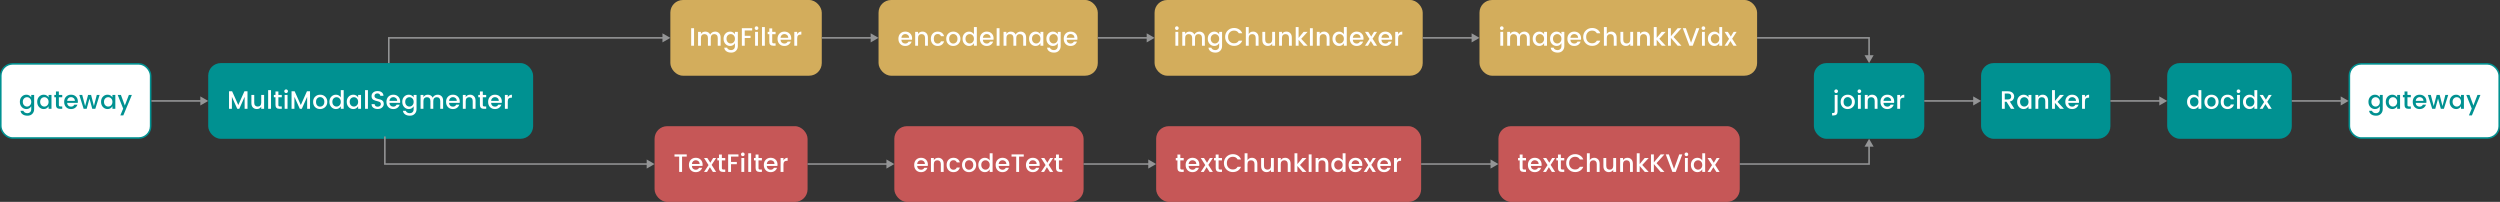 <svg width="1585" height="128" viewBox="0 0 1585 128" fill="none" xmlns="http://www.w3.org/2000/svg">
<rect x="0" y="0" width="1585" height="128" fill="#333333" stroke="none"/>
<rect x="0.5" y="40.5" width="95" height="47" rx="7.5" fill="white" stroke="#009191"/>
<path d="M16.752 69.144C15.579 69.144 14.592 68.717 13.792 67.864C12.992 67 12.592 65.901 12.592 64.568C12.592 63.224 12.987 62.136 13.776 61.304C14.576 60.461 15.568 60.04 16.752 60.04C17.445 60.04 18.053 60.2 18.576 60.52C19.109 60.829 19.52 61.24 19.808 61.752V60.184H21.648V69.144C21.648 70.381 21.264 71.389 20.496 72.168C19.739 72.957 18.725 73.352 17.456 73.352C16.187 73.352 15.157 73.069 14.368 72.504C13.579 71.949 13.131 71.192 13.024 70.232H14.832C14.971 70.691 15.264 71.059 15.712 71.336C16.171 71.624 16.741 71.768 17.424 71.768C18.107 71.768 18.672 71.544 19.12 71.096C19.579 70.648 19.808 69.997 19.808 69.144V67.352C19.509 67.896 19.099 68.333 18.576 68.664C18.053 68.984 17.445 69.144 16.752 69.144ZM19.008 66.76C19.541 66.216 19.808 65.491 19.808 64.584C19.808 63.677 19.541 62.957 19.008 62.424C18.485 61.891 17.861 61.624 17.136 61.624C16.411 61.624 15.781 61.885 15.248 62.408C14.725 62.931 14.464 63.645 14.464 64.552C14.464 65.459 14.725 66.189 15.248 66.744C15.781 67.288 16.411 67.56 17.136 67.56C17.861 67.56 18.485 67.293 19.008 66.76ZM30.002 66.76C30.535 66.216 30.802 65.491 30.802 64.584C30.802 63.677 30.535 62.957 30.002 62.424C29.479 61.891 28.855 61.624 28.13 61.624C27.404 61.624 26.775 61.885 26.242 62.408C25.719 62.931 25.458 63.645 25.458 64.552C25.458 65.459 25.719 66.189 26.242 66.744C26.775 67.288 27.404 67.56 28.13 67.56C28.855 67.56 29.479 67.293 30.002 66.76ZM27.746 69.144C26.572 69.144 25.586 68.717 24.786 67.864C23.986 67 23.586 65.901 23.586 64.568C23.586 63.224 23.98 62.136 24.77 61.304C25.57 60.461 26.562 60.04 27.746 60.04C28.439 60.04 29.047 60.2 29.57 60.52C30.103 60.829 30.514 61.24 30.802 61.752V60.184H32.642V69H30.802V67.352C30.503 67.896 30.092 68.333 29.57 68.664C29.047 68.984 28.439 69.144 27.746 69.144ZM39.459 61.672H37.316V66.552C37.316 66.883 37.39 67.123 37.539 67.272C37.7 67.411 37.966 67.48 38.34 67.48H39.459V69H38.02C36.324 69 35.475 68.184 35.475 66.552V61.672H34.435V60.184H35.475V57.992H37.316V60.184H39.459V61.672ZM45.003 69.144C43.723 69.144 42.683 68.728 41.883 67.896C41.083 67.064 40.683 65.96 40.683 64.584C40.683 63.208 41.088 62.109 41.899 61.288C42.709 60.456 43.755 60.04 45.035 60.04C46.325 60.04 47.371 60.44 48.171 61.24C48.971 62.029 49.371 63.064 49.371 64.344C49.371 64.653 49.349 64.941 49.307 65.208H42.555C42.597 65.944 42.843 66.531 43.291 66.968C43.749 67.395 44.32 67.608 45.003 67.608C45.995 67.608 46.693 67.197 47.099 66.376H49.067C48.8 67.187 48.315 67.853 47.611 68.376C46.907 68.888 46.037 69.144 45.003 69.144ZM47.467 63.96C47.456 63.235 47.216 62.659 46.747 62.232C46.277 61.795 45.707 61.576 45.035 61.576C44.363 61.576 43.797 61.795 43.339 62.232C42.891 62.659 42.635 63.235 42.571 63.96H47.467ZM61.364 60.184H63.156L60.42 69H58.5L56.724 62.488L54.948 69H53.028L50.276 60.184H52.132L53.972 67.272L55.844 60.184H57.748L59.54 67.24L61.364 60.184ZM70.477 66.76C71.01 66.216 71.277 65.491 71.277 64.584C71.277 63.677 71.01 62.957 70.477 62.424C69.954 61.891 69.33 61.624 68.605 61.624C67.879 61.624 67.25 61.885 66.717 62.408C66.194 62.931 65.933 63.645 65.933 64.552C65.933 65.459 66.194 66.189 66.717 66.744C67.25 67.288 67.879 67.56 68.605 67.56C69.33 67.56 69.954 67.293 70.477 66.76ZM68.221 69.144C67.047 69.144 66.061 68.717 65.261 67.864C64.461 67 64.061 65.901 64.061 64.568C64.061 63.224 64.455 62.136 65.245 61.304C66.045 60.461 67.037 60.04 68.221 60.04C68.914 60.04 69.522 60.2 70.045 60.52C70.578 60.829 70.989 61.24 71.277 61.752V60.184H73.117V69H71.277V67.352C70.978 67.896 70.567 68.333 70.045 68.664C69.522 68.984 68.914 69.144 68.221 69.144ZM78.094 68.856L74.623 60.184H76.654L79.135 66.904L81.71 60.184H83.599L78.191 73.144H76.302L78.094 68.856Z" fill="#009191"/>
<rect x="1489.5" y="40.5" width="95" height="47" rx="7.5" fill="white" stroke="#009191"/>
<path d="M1505.75 69.144C1504.58 69.144 1503.59 68.717 1502.79 67.864C1501.99 67 1501.59 65.901 1501.59 64.568C1501.59 63.224 1501.99 62.136 1502.78 61.304C1503.58 60.461 1504.57 60.04 1505.75 60.04C1506.45 60.04 1507.05 60.2 1507.58 60.52C1508.11 60.829 1508.52 61.24 1508.81 61.752V60.184H1510.65V69.144C1510.65 70.381 1510.26 71.389 1509.5 72.168C1508.74 72.957 1507.73 73.352 1506.46 73.352C1505.19 73.352 1504.16 73.069 1503.37 72.504C1502.58 71.949 1502.13 71.192 1502.02 70.232H1503.83C1503.97 70.691 1504.26 71.059 1504.71 71.336C1505.17 71.624 1505.74 71.768 1506.42 71.768C1507.11 71.768 1507.67 71.544 1508.12 71.096C1508.58 70.648 1508.81 69.997 1508.81 69.144V67.352C1508.51 67.896 1508.1 68.333 1507.58 68.664C1507.05 68.984 1506.45 69.144 1505.75 69.144ZM1508.01 66.76C1508.54 66.216 1508.81 65.491 1508.81 64.584C1508.81 63.677 1508.54 62.957 1508.01 62.424C1507.49 61.891 1506.86 61.624 1506.14 61.624C1505.41 61.624 1504.78 61.885 1504.25 62.408C1503.73 62.931 1503.46 63.645 1503.46 64.552C1503.46 65.459 1503.73 66.189 1504.25 66.744C1504.78 67.288 1505.41 67.56 1506.14 67.56C1506.86 67.56 1507.49 67.293 1508.01 66.76ZM1519 66.76C1519.54 66.216 1519.8 65.491 1519.8 64.584C1519.8 63.677 1519.54 62.957 1519 62.424C1518.48 61.891 1517.86 61.624 1517.13 61.624C1516.4 61.624 1515.78 61.885 1515.24 62.408C1514.72 62.931 1514.46 63.645 1514.46 64.552C1514.46 65.459 1514.72 66.189 1515.24 66.744C1515.78 67.288 1516.4 67.56 1517.13 67.56C1517.86 67.56 1518.48 67.293 1519 66.76ZM1516.75 69.144C1515.57 69.144 1514.59 68.717 1513.79 67.864C1512.99 67 1512.59 65.901 1512.59 64.568C1512.59 63.224 1512.98 62.136 1513.77 61.304C1514.57 60.461 1515.56 60.04 1516.75 60.04C1517.44 60.04 1518.05 60.2 1518.57 60.52C1519.1 60.829 1519.51 61.24 1519.8 61.752V60.184H1521.64V69H1519.8V67.352C1519.5 67.896 1519.09 68.333 1518.57 68.664C1518.05 68.984 1517.44 69.144 1516.75 69.144ZM1528.46 61.672H1526.32V66.552C1526.32 66.883 1526.39 67.123 1526.54 67.272C1526.7 67.411 1526.97 67.48 1527.34 67.48H1528.46V69H1527.02C1525.32 69 1524.48 68.184 1524.48 66.552V61.672H1523.44V60.184H1524.48V57.992H1526.32V60.184H1528.46V61.672ZM1534 69.144C1532.72 69.144 1531.68 68.728 1530.88 67.896C1530.08 67.064 1529.68 65.96 1529.68 64.584C1529.68 63.208 1530.09 62.109 1530.9 61.288C1531.71 60.456 1532.75 60.04 1534.03 60.04C1535.33 60.04 1536.37 60.44 1537.17 61.24C1537.97 62.029 1538.37 63.064 1538.37 64.344C1538.37 64.653 1538.35 64.941 1538.31 65.208H1531.55C1531.6 65.944 1531.84 66.531 1532.29 66.968C1532.75 67.395 1533.32 67.608 1534 67.608C1534.99 67.608 1535.69 67.197 1536.1 66.376H1538.07C1537.8 67.187 1537.31 67.853 1536.61 68.376C1535.91 68.888 1535.04 69.144 1534 69.144ZM1536.47 63.96C1536.46 63.235 1536.22 62.659 1535.75 62.232C1535.28 61.795 1534.71 61.576 1534.03 61.576C1533.36 61.576 1532.8 61.795 1532.34 62.232C1531.89 62.659 1531.63 63.235 1531.57 63.96H1536.47ZM1550.36 60.184H1552.16L1549.42 69H1547.5L1545.72 62.488L1543.95 69H1542.03L1539.28 60.184H1541.13L1542.97 67.272L1544.84 60.184H1546.75L1548.54 67.24L1550.36 60.184ZM1559.48 66.76C1560.01 66.216 1560.28 65.491 1560.28 64.584C1560.28 63.677 1560.01 62.957 1559.48 62.424C1558.95 61.891 1558.33 61.624 1557.6 61.624C1556.88 61.624 1556.25 61.885 1555.72 62.408C1555.19 62.931 1554.93 63.645 1554.93 64.552C1554.93 65.459 1555.19 66.189 1555.72 66.744C1556.25 67.288 1556.88 67.56 1557.6 67.56C1558.33 67.56 1558.95 67.293 1559.48 66.76ZM1557.22 69.144C1556.05 69.144 1555.06 68.717 1554.26 67.864C1553.46 67 1553.06 65.901 1553.06 64.568C1553.06 63.224 1553.46 62.136 1554.24 61.304C1555.04 60.461 1556.04 60.04 1557.22 60.04C1557.91 60.04 1558.52 60.2 1559.04 60.52C1559.58 60.829 1559.99 61.24 1560.28 61.752V60.184H1562.12V69H1560.28V67.352C1559.98 67.896 1559.57 68.333 1559.04 68.664C1558.52 68.984 1557.91 69.144 1557.22 69.144ZM1567.09 68.856L1563.62 60.184H1565.65L1568.13 66.904L1570.71 60.184H1572.6L1567.19 73.144H1565.3L1567.09 68.856Z" fill="#009191"/>
<rect opacity="0.8" x="425" width="96" height="48" rx="8" fill="#FBCB67"/>
<path d="M438.2 29V17.88H440.024V29H438.2ZM444.393 20.184V21.576C444.979 20.552 445.918 20.04 447.209 20.04C447.891 20.04 448.499 20.2 449.033 20.52C449.566 20.84 449.971 21.304 450.249 21.912C450.558 21.325 450.985 20.867 451.529 20.536C452.083 20.205 452.707 20.04 453.401 20.04C454.414 20.04 455.246 20.371 455.897 21.032C456.547 21.683 456.873 22.605 456.873 23.8V29H455.049V24.072C455.049 23.283 454.851 22.68 454.457 22.264C454.062 21.837 453.523 21.624 452.841 21.624C452.158 21.624 451.619 21.837 451.225 22.264C450.83 22.68 450.633 23.283 450.633 24.072V29H448.825V24.072C448.825 23.283 448.627 22.68 448.233 22.264C447.838 21.837 447.299 21.624 446.617 21.624C445.934 21.624 445.39 21.837 444.985 22.264C444.59 22.68 444.393 23.283 444.393 24.072V29H442.569V20.184H444.393ZM462.896 29.144C461.722 29.144 460.736 28.717 459.936 27.864C459.136 27 458.736 25.901 458.736 24.568C458.736 23.224 459.13 22.136 459.92 21.304C460.72 20.461 461.712 20.04 462.896 20.04C463.589 20.04 464.197 20.2 464.72 20.52C465.253 20.829 465.664 21.24 465.952 21.752V20.184H467.792V29.144C467.792 30.381 467.408 31.389 466.64 32.168C465.882 32.957 464.869 33.352 463.6 33.352C462.33 33.352 461.301 33.069 460.512 32.504C459.722 31.949 459.274 31.192 459.168 30.232H460.976C461.114 30.691 461.408 31.059 461.856 31.336C462.314 31.624 462.885 31.768 463.568 31.768C464.25 31.768 464.816 31.544 465.264 31.096C465.722 30.648 465.952 29.997 465.952 29.144V27.352C465.653 27.896 465.242 28.333 464.72 28.664C464.197 28.984 463.589 29.144 462.896 29.144ZM465.152 26.76C465.685 26.216 465.952 25.491 465.952 24.584C465.952 23.677 465.685 22.957 465.152 22.424C464.629 21.891 464.005 21.624 463.28 21.624C462.554 21.624 461.925 21.885 461.392 22.408C460.869 22.931 460.608 23.645 460.608 24.552C460.608 25.459 460.869 26.189 461.392 26.744C461.925 27.288 462.554 27.56 463.28 27.56C464.005 27.56 464.629 27.293 465.152 26.76ZM470.338 29V17.88H476.882V19.304H472.162V22.68H475.842V24.088H472.162V29H470.338ZM480.802 17.848C480.802 18.179 480.69 18.456 480.466 18.68C480.242 18.904 479.965 19.016 479.634 19.016C479.314 19.016 479.042 18.904 478.818 18.68C478.594 18.456 478.482 18.179 478.482 17.848C478.482 17.517 478.594 17.24 478.818 17.016C479.042 16.792 479.314 16.68 479.634 16.68C479.965 16.68 480.242 16.792 480.466 17.016C480.69 17.24 480.802 17.517 480.802 17.848ZM478.722 29V20.184H480.546V29H478.722ZM483.091 29V17.16H484.915V29H483.091ZM491.731 21.672H489.587V26.552C489.587 26.883 489.662 27.123 489.811 27.272C489.971 27.411 490.238 27.48 490.611 27.48H491.731V29H490.291C488.595 29 487.747 28.184 487.747 26.552V21.672H486.707V20.184H487.747V17.992H489.587V20.184H491.731V21.672ZM497.274 29.144C495.994 29.144 494.954 28.728 494.154 27.896C493.354 27.064 492.954 25.96 492.954 24.584C492.954 23.208 493.36 22.109 494.17 21.288C494.981 20.456 496.026 20.04 497.306 20.04C498.597 20.04 499.642 20.44 500.442 21.24C501.242 22.029 501.642 23.064 501.642 24.344C501.642 24.653 501.621 24.941 501.578 25.208H494.826C494.869 25.944 495.114 26.531 495.562 26.968C496.021 27.395 496.592 27.608 497.274 27.608C498.266 27.608 498.965 27.197 499.37 26.376H501.339C501.072 27.187 500.586 27.853 499.882 28.376C499.178 28.888 498.309 29.144 497.274 29.144ZM499.738 23.96C499.728 23.235 499.488 22.659 499.018 22.232C498.549 21.795 497.978 21.576 497.306 21.576C496.634 21.576 496.069 21.795 495.61 22.232C495.162 22.659 494.906 23.235 494.842 23.96H499.738ZM505.411 20.184V21.72C505.977 20.6 506.857 20.04 508.051 20.04V21.928H507.587C506.873 21.928 506.329 22.109 505.955 22.472C505.593 22.835 505.411 23.464 505.411 24.36V29H503.587V20.184H505.411Z" fill="white"/>
<rect opacity="0.8" x="415" y="80" width="97" height="48" rx="8" fill="#EB6161"/>
<path d="M427.624 99.304V97.88H435.384V99.304H432.424V109H430.6V99.304H427.624ZM441.093 109.144C439.813 109.144 438.773 108.728 437.973 107.896C437.173 107.064 436.773 105.96 436.773 104.584C436.773 103.208 437.179 102.109 437.989 101.288C438.8 100.456 439.845 100.04 441.125 100.04C442.416 100.04 443.461 100.44 444.261 101.24C445.061 102.029 445.461 103.064 445.461 104.344C445.461 104.653 445.44 104.941 445.397 105.208H438.645C438.688 105.944 438.933 106.531 439.381 106.968C439.84 107.395 440.411 107.608 441.093 107.608C442.085 107.608 442.784 107.197 443.189 106.376H445.157C444.891 107.187 444.405 107.853 443.701 108.376C442.997 108.888 442.128 109.144 441.093 109.144ZM443.557 103.96C443.547 103.235 443.307 102.659 442.837 102.232C442.368 101.795 441.797 101.576 441.125 101.576C440.453 101.576 439.888 101.795 439.429 102.232C438.981 102.659 438.725 103.235 438.661 103.96H443.557ZM454.03 100.184L451.182 104.536L454.03 109H451.966L450.062 106.008L448.27 109H446.366L449.214 104.664L446.366 100.184H448.43L450.334 103.176L452.126 100.184H454.03ZM459.813 101.672H457.669V106.552C457.669 106.883 457.743 107.123 457.893 107.272C458.053 107.411 458.319 107.48 458.693 107.48H459.813V109H458.373C456.677 109 455.829 108.184 455.829 106.552V101.672H454.789V100.184H455.829V97.992H457.669V100.184H459.813V101.672ZM461.644 109V97.88H468.188V99.304H463.468V102.68H467.148V104.088H463.468V109H461.644ZM472.108 97.848C472.108 98.179 471.996 98.456 471.772 98.68C471.548 98.904 471.271 99.016 470.94 99.016C470.62 99.016 470.348 98.904 470.124 98.68C469.9 98.456 469.788 98.179 469.788 97.848C469.788 97.517 469.9 97.24 470.124 97.016C470.348 96.792 470.62 96.68 470.94 96.68C471.271 96.68 471.548 96.792 471.772 97.016C471.996 97.24 472.108 97.517 472.108 97.848ZM470.028 109V100.184H471.852V109H470.028ZM474.397 109V97.16H476.221V109H474.397ZM483.038 101.672H480.894V106.552C480.894 106.883 480.968 107.123 481.118 107.272C481.278 107.411 481.544 107.48 481.918 107.48H483.038V109H481.598C479.902 109 479.054 108.184 479.054 106.552V101.672H478.014V100.184H479.054V97.992H480.894V100.184H483.038V101.672ZM488.581 109.144C487.301 109.144 486.261 108.728 485.461 107.896C484.661 107.064 484.261 105.96 484.261 104.584C484.261 103.208 484.666 102.109 485.477 101.288C486.287 100.456 487.333 100.04 488.613 100.04C489.903 100.04 490.949 100.44 491.749 101.24C492.549 102.029 492.949 103.064 492.949 104.344C492.949 104.653 492.927 104.941 492.885 105.208H486.133C486.175 105.944 486.421 106.531 486.869 106.968C487.327 107.395 487.898 107.608 488.581 107.608C489.573 107.608 490.271 107.197 490.677 106.376H492.645C492.378 107.187 491.893 107.853 491.189 108.376C490.485 108.888 489.615 109.144 488.581 109.144ZM491.045 103.96C491.034 103.235 490.794 102.659 490.325 102.232C489.855 101.795 489.285 101.576 488.613 101.576C487.941 101.576 487.375 101.795 486.917 102.232C486.469 102.659 486.213 103.235 486.149 103.96H491.045ZM496.718 100.184V101.72C497.283 100.6 498.163 100.04 499.358 100.04V101.928H498.894C498.179 101.928 497.635 102.109 497.262 102.472C496.899 102.835 496.718 103.464 496.718 104.36V109H494.894V100.184H496.718Z" fill="white"/>
<rect opacity="0.8" x="567" y="80" width="120" height="48" rx="8" fill="#EB6161"/>
<path d="M583.912 109.144C582.632 109.144 581.592 108.728 580.792 107.896C579.992 107.064 579.592 105.96 579.592 104.584C579.592 103.208 579.997 102.109 580.808 101.288C581.619 100.456 582.664 100.04 583.944 100.04C585.235 100.04 586.28 100.44 587.08 101.24C587.88 102.029 588.28 103.064 588.28 104.344C588.28 104.653 588.259 104.941 588.216 105.208H581.464C581.507 105.944 581.752 106.531 582.2 106.968C582.659 107.395 583.229 107.608 583.912 107.608C584.904 107.608 585.603 107.197 586.008 106.376H587.976C587.709 107.187 587.224 107.853 586.52 108.376C585.816 108.888 584.947 109.144 583.912 109.144ZM586.376 103.96C586.365 103.235 586.125 102.659 585.656 102.232C585.187 101.795 584.616 101.576 583.944 101.576C583.272 101.576 582.707 101.795 582.248 102.232C581.8 102.659 581.544 103.235 581.48 103.96H586.376ZM592.049 100.184V101.576C592.636 100.552 593.574 100.04 594.865 100.04C595.857 100.04 596.673 100.371 597.313 101.032C597.964 101.693 598.289 102.616 598.289 103.8V109H596.481V104.072C596.481 103.283 596.284 102.68 595.889 102.264C595.494 101.837 594.956 101.624 594.273 101.624C593.59 101.624 593.046 101.837 592.641 102.264C592.246 102.68 592.049 103.283 592.049 104.072V109H590.225V100.184H592.049ZM604.478 109.144C603.198 109.144 602.158 108.728 601.358 107.896C600.558 107.064 600.158 105.965 600.158 104.6C600.158 103.224 600.558 102.12 601.358 101.288C602.168 100.456 603.208 100.04 604.478 100.04C605.544 100.04 606.424 100.296 607.118 100.808C607.822 101.309 608.296 102.029 608.542 102.968H606.574C606.243 102.04 605.544 101.576 604.478 101.576C603.731 101.576 603.134 101.843 602.686 102.376C602.248 102.899 602.03 103.635 602.03 104.584C602.03 105.533 602.248 106.275 602.686 106.808C603.134 107.341 603.731 107.608 604.478 107.608C605.534 107.608 606.232 107.144 606.574 106.216H608.542C608.286 107.112 607.806 107.827 607.102 108.36C606.398 108.883 605.523 109.144 604.478 109.144ZM616.237 106.808C616.771 106.275 617.037 105.533 617.037 104.584C617.037 103.635 616.776 102.899 616.253 102.376C615.741 101.843 615.117 101.576 614.381 101.576C613.645 101.576 613.027 101.843 612.525 102.376C612.024 102.899 611.773 103.64 611.773 104.6C611.773 105.549 612.019 106.291 612.509 106.824C613 107.347 613.608 107.608 614.333 107.608C615.069 107.608 615.704 107.341 616.237 106.808ZM614.333 109.144C613.053 109.144 611.997 108.728 611.165 107.896C610.333 107.053 609.917 105.955 609.917 104.6C609.917 103.235 610.344 102.136 611.197 101.304C612.061 100.461 613.133 100.04 614.413 100.04C615.693 100.04 616.76 100.461 617.613 101.304C618.477 102.136 618.909 103.229 618.909 104.584C618.909 105.939 618.467 107.037 617.581 107.88C616.707 108.723 615.624 109.144 614.333 109.144ZM626.67 106.76C627.204 106.216 627.47 105.491 627.47 104.584C627.47 103.677 627.204 102.957 626.67 102.424C626.148 101.891 625.524 101.624 624.798 101.624C624.073 101.624 623.444 101.885 622.91 102.408C622.388 102.931 622.126 103.645 622.126 104.552C622.126 105.459 622.388 106.189 622.91 106.744C623.444 107.288 624.073 107.56 624.798 107.56C625.524 107.56 626.148 107.293 626.67 106.76ZM624.414 109.144C623.241 109.144 622.254 108.717 621.454 107.864C620.654 107 620.254 105.901 620.254 104.568C620.254 103.224 620.649 102.136 621.438 101.304C622.238 100.461 623.23 100.04 624.414 100.04C625.108 100.04 625.716 100.2 626.238 100.52C626.772 100.829 627.182 101.24 627.47 101.752V97.16H629.31V109H627.47V107.352C627.172 107.896 626.761 108.333 626.238 108.664C625.716 108.984 625.108 109.144 624.414 109.144ZM635.568 109.144C634.288 109.144 633.248 108.728 632.448 107.896C631.648 107.064 631.248 105.96 631.248 104.584C631.248 103.208 631.654 102.109 632.464 101.288C633.275 100.456 634.32 100.04 635.6 100.04C636.891 100.04 637.936 100.44 638.736 101.24C639.536 102.029 639.936 103.064 639.936 104.344C639.936 104.653 639.915 104.941 639.872 105.208H633.12C633.163 105.944 633.408 106.531 633.856 106.968C634.315 107.395 634.886 107.608 635.568 107.608C636.56 107.608 637.259 107.197 637.664 106.376H639.632C639.366 107.187 638.88 107.853 638.176 108.376C637.472 108.888 636.603 109.144 635.568 109.144ZM638.032 103.96C638.022 103.235 637.782 102.659 637.312 102.232C636.843 101.795 636.272 101.576 635.6 101.576C634.928 101.576 634.363 101.795 633.904 102.232C633.456 102.659 633.2 103.235 633.136 103.96H638.032ZM641.305 99.304V97.88H649.065V99.304H646.105V109H644.281V99.304H641.305ZM654.775 109.144C653.495 109.144 652.455 108.728 651.655 107.896C650.855 107.064 650.455 105.96 650.455 104.584C650.455 103.208 650.86 102.109 651.671 101.288C652.481 100.456 653.527 100.04 654.807 100.04C656.097 100.04 657.143 100.44 657.943 101.24C658.743 102.029 659.143 103.064 659.143 104.344C659.143 104.653 659.121 104.941 659.079 105.208H652.327C652.369 105.944 652.615 106.531 653.063 106.968C653.521 107.395 654.092 107.608 654.775 107.608C655.767 107.608 656.465 107.197 656.871 106.376H658.839C658.572 107.187 658.087 107.853 657.383 108.376C656.679 108.888 655.809 109.144 654.775 109.144ZM657.239 103.96C657.228 103.235 656.988 102.659 656.519 102.232C656.049 101.795 655.479 101.576 654.807 101.576C654.135 101.576 653.569 101.795 653.111 102.232C652.663 102.659 652.407 103.235 652.343 103.96H657.239ZM667.711 100.184L664.863 104.536L667.711 109H665.647L663.743 106.008L661.951 109H660.047L662.895 104.664L660.047 100.184H662.111L664.015 103.176L665.807 100.184H667.711ZM673.494 101.672H671.35V106.552C671.35 106.883 671.425 107.123 671.574 107.272C671.734 107.411 672.001 107.48 672.374 107.48H673.494V109H672.054C670.358 109 669.51 108.184 669.51 106.552V101.672H668.47V100.184H669.51V97.992H671.35V100.184H673.494V101.672Z" fill="white"/>
<rect x="1150" y="40" width="70" height="48" rx="8" fill="#009191"/>
<path d="M1163.2 60.184H1165.02V70.728C1165.02 72.371 1164.18 73.192 1162.5 73.192H1161.55V71.656H1162.18C1162.55 71.656 1162.81 71.581 1162.96 71.432C1163.12 71.293 1163.2 71.059 1163.2 70.728V60.184ZM1165.28 57.848C1165.28 58.179 1165.17 58.456 1164.94 58.68C1164.72 58.904 1164.44 59.016 1164.11 59.016C1163.79 59.016 1163.52 58.904 1163.3 58.68C1163.07 58.456 1162.96 58.179 1162.96 57.848C1162.96 57.517 1163.07 57.24 1163.3 57.016C1163.52 56.792 1163.79 56.68 1164.11 56.68C1164.44 56.68 1164.72 56.792 1164.94 57.016C1165.17 57.24 1165.28 57.517 1165.28 57.848ZM1173.3 66.808C1173.83 66.275 1174.1 65.533 1174.1 64.584C1174.1 63.635 1173.84 62.899 1173.31 62.376C1172.8 61.843 1172.18 61.576 1171.44 61.576C1170.7 61.576 1170.09 61.843 1169.58 62.376C1169.08 62.899 1168.83 63.64 1168.83 64.6C1168.83 65.549 1169.08 66.291 1169.57 66.824C1170.06 67.347 1170.67 67.608 1171.39 67.608C1172.13 67.608 1172.76 67.341 1173.3 66.808ZM1171.39 69.144C1170.11 69.144 1169.06 68.728 1168.22 67.896C1167.39 67.053 1166.98 65.955 1166.98 64.6C1166.98 63.235 1167.4 62.136 1168.26 61.304C1169.12 60.461 1170.19 60.04 1171.47 60.04C1172.75 60.04 1173.82 60.461 1174.67 61.304C1175.54 62.136 1175.97 63.229 1175.97 64.584C1175.97 65.939 1175.53 67.037 1174.64 67.88C1173.77 68.723 1172.68 69.144 1171.39 69.144ZM1180 57.848C1180 58.179 1179.89 58.456 1179.67 58.68C1179.44 58.904 1179.16 59.016 1178.83 59.016C1178.51 59.016 1178.24 58.904 1178.02 58.68C1177.79 58.456 1177.68 58.179 1177.68 57.848C1177.68 57.517 1177.79 57.24 1178.02 57.016C1178.24 56.792 1178.51 56.68 1178.83 56.68C1179.16 56.68 1179.44 56.792 1179.67 57.016C1179.89 57.24 1180 57.517 1180 57.848ZM1177.92 69V60.184H1179.75V69H1177.92ZM1184.11 60.184V61.576C1184.7 60.552 1185.64 60.04 1186.93 60.04C1187.92 60.04 1188.74 60.371 1189.38 61.032C1190.03 61.693 1190.35 62.616 1190.35 63.8V69H1188.55V64.072C1188.55 63.283 1188.35 62.68 1187.95 62.264C1187.56 61.837 1187.02 61.624 1186.34 61.624C1185.66 61.624 1185.11 61.837 1184.71 62.264C1184.31 62.68 1184.11 63.283 1184.11 64.072V69H1182.29V60.184H1184.11ZM1196.54 69.144C1195.26 69.144 1194.22 68.728 1193.42 67.896C1192.62 67.064 1192.22 65.96 1192.22 64.584C1192.22 63.208 1192.63 62.109 1193.44 61.288C1194.25 60.456 1195.3 60.04 1196.58 60.04C1197.87 60.04 1198.91 60.44 1199.71 61.24C1200.51 62.029 1200.91 63.064 1200.91 64.344C1200.91 64.653 1200.89 64.941 1200.85 65.208H1194.1C1194.14 65.944 1194.38 66.531 1194.83 66.968C1195.29 67.395 1195.86 67.608 1196.54 67.608C1197.54 67.608 1198.23 67.197 1198.64 66.376H1200.61C1200.34 67.187 1199.86 67.853 1199.15 68.376C1198.45 68.888 1197.58 69.144 1196.54 69.144ZM1199.01 63.96C1199 63.235 1198.76 62.659 1198.29 62.232C1197.82 61.795 1197.25 61.576 1196.58 61.576C1195.9 61.576 1195.34 61.795 1194.88 62.232C1194.43 62.659 1194.18 63.235 1194.11 63.96H1199.01ZM1204.68 60.184V61.72C1205.25 60.6 1206.13 60.04 1207.32 60.04V61.928H1206.86C1206.14 61.928 1205.6 62.109 1205.22 62.472C1204.86 62.835 1204.68 63.464 1204.68 64.36V69H1202.86V60.184H1204.68Z" fill="white"/>
<rect x="1256" y="40" width="82" height="48" rx="8" fill="#009191"/>
<path d="M1271.02 64.488V69H1269.2V57.88H1273.04C1274.3 57.88 1275.27 58.195 1275.95 58.824C1276.63 59.443 1276.98 60.232 1276.98 61.192C1276.98 61.939 1276.75 62.611 1276.29 63.208C1275.84 63.805 1275.15 64.195 1274.21 64.376L1277.15 69H1274.93L1272.14 64.488H1271.02ZM1271.02 59.304V63.064H1273.04C1273.73 63.064 1274.25 62.899 1274.59 62.568C1274.93 62.237 1275.1 61.779 1275.1 61.192C1275.1 60.595 1274.93 60.131 1274.59 59.8C1274.25 59.469 1273.73 59.304 1273.04 59.304H1271.02ZM1285.27 66.76C1285.8 66.216 1286.07 65.491 1286.07 64.584C1286.07 63.677 1285.8 62.957 1285.27 62.424C1284.74 61.891 1284.12 61.624 1283.4 61.624C1282.67 61.624 1282.04 61.885 1281.51 62.408C1280.98 62.931 1280.72 63.645 1280.72 64.552C1280.72 65.459 1280.98 66.189 1281.51 66.744C1282.04 67.288 1282.67 67.56 1283.4 67.56C1284.12 67.56 1284.74 67.293 1285.27 66.76ZM1283.01 69.144C1281.84 69.144 1280.85 68.717 1280.05 67.864C1279.25 67 1278.85 65.901 1278.85 64.568C1278.85 63.224 1279.25 62.136 1280.04 61.304C1280.84 60.461 1281.83 60.04 1283.01 60.04C1283.7 60.04 1284.31 60.2 1284.84 60.52C1285.37 60.829 1285.78 61.24 1286.07 61.752V60.184H1287.91V69H1286.07V67.352C1285.77 67.896 1285.36 68.333 1284.84 68.664C1284.31 68.984 1283.7 69.144 1283.01 69.144ZM1292.28 60.184V61.576C1292.86 60.552 1293.8 60.04 1295.09 60.04C1296.09 60.04 1296.9 60.371 1297.54 61.032C1298.19 61.693 1298.52 62.616 1298.52 63.8V69H1296.71V64.072C1296.71 63.283 1296.51 62.68 1296.12 62.264C1295.72 61.837 1295.18 61.624 1294.5 61.624C1293.82 61.624 1293.27 61.837 1292.87 62.264C1292.47 62.68 1292.28 63.283 1292.28 64.072V69H1290.45V60.184H1292.28ZM1302.82 69H1300.99V57.16H1302.82V64.04L1306.02 60.184H1308.55L1304.48 64.6L1308.55 69H1306.08L1302.82 65.208V69ZM1313.72 69.144C1312.44 69.144 1311.4 68.728 1310.6 67.896C1309.8 67.064 1309.4 65.96 1309.4 64.584C1309.4 63.208 1309.8 62.109 1310.61 61.288C1311.42 60.456 1312.47 60.04 1313.75 60.04C1315.04 60.04 1316.08 60.44 1316.88 61.24C1317.68 62.029 1318.08 63.064 1318.08 64.344C1318.08 64.653 1318.06 64.941 1318.02 65.208H1311.27C1311.31 65.944 1311.56 66.531 1312 66.968C1312.46 67.395 1313.03 67.608 1313.72 67.608C1314.71 67.608 1315.41 67.197 1315.81 66.376H1317.78C1317.51 67.187 1317.03 67.853 1316.32 68.376C1315.62 68.888 1314.75 69.144 1313.72 69.144ZM1316.18 63.96C1316.17 63.235 1315.93 62.659 1315.46 62.232C1314.99 61.795 1314.42 61.576 1313.75 61.576C1313.08 61.576 1312.51 61.795 1312.05 62.232C1311.6 62.659 1311.35 63.235 1311.28 63.96H1316.18ZM1321.85 60.184V61.72C1322.42 60.6 1323.3 60.04 1324.49 60.04V61.928H1324.03C1323.31 61.928 1322.77 62.109 1322.4 62.472C1322.03 62.835 1321.85 63.464 1321.85 64.36V69H1320.03V60.184H1321.85Z" fill="white"/>
<rect x="1374" y="40" width="79" height="48" rx="8" fill="#009191"/>
<path d="M1393.01 66.76C1393.54 66.216 1393.81 65.491 1393.81 64.584C1393.81 63.677 1393.54 62.957 1393.01 62.424C1392.49 61.891 1391.86 61.624 1391.14 61.624C1390.41 61.624 1389.78 61.885 1389.25 62.408C1388.73 62.931 1388.46 63.645 1388.46 64.552C1388.46 65.459 1388.73 66.189 1389.25 66.744C1389.78 67.288 1390.41 67.56 1391.14 67.56C1391.86 67.56 1392.49 67.293 1393.01 66.76ZM1390.75 69.144C1389.58 69.144 1388.59 68.717 1387.79 67.864C1386.99 67 1386.59 65.901 1386.59 64.568C1386.59 63.224 1386.99 62.136 1387.78 61.304C1388.58 60.461 1389.57 60.04 1390.75 60.04C1391.45 60.04 1392.05 60.2 1392.58 60.52C1393.11 60.829 1393.52 61.24 1393.81 61.752V57.16H1395.65V69H1393.81V67.352C1393.51 67.896 1393.1 68.333 1392.58 68.664C1392.05 68.984 1391.45 69.144 1390.75 69.144ZM1403.92 66.808C1404.46 66.275 1404.72 65.533 1404.72 64.584C1404.72 63.635 1404.46 62.899 1403.94 62.376C1403.43 61.843 1402.8 61.576 1402.07 61.576C1401.33 61.576 1400.71 61.843 1400.21 62.376C1399.71 62.899 1399.46 63.64 1399.46 64.6C1399.46 65.549 1399.7 66.291 1400.19 66.824C1400.68 67.347 1401.29 67.608 1402.02 67.608C1402.75 67.608 1403.39 67.341 1403.92 66.808ZM1402.02 69.144C1400.74 69.144 1399.68 68.728 1398.85 67.896C1398.02 67.053 1397.6 65.955 1397.6 64.6C1397.6 63.235 1398.03 62.136 1398.88 61.304C1399.75 60.461 1400.82 60.04 1402.1 60.04C1403.38 60.04 1404.44 60.461 1405.3 61.304C1406.16 62.136 1406.59 63.229 1406.59 64.584C1406.59 65.939 1406.15 67.037 1405.27 67.88C1404.39 68.723 1403.31 69.144 1402.02 69.144ZM1412.26 69.144C1410.98 69.144 1409.94 68.728 1409.14 67.896C1408.34 67.064 1407.94 65.965 1407.94 64.6C1407.94 63.224 1408.34 62.12 1409.14 61.288C1409.95 60.456 1410.99 60.04 1412.26 60.04C1413.33 60.04 1414.21 60.296 1414.9 60.808C1415.6 61.309 1416.08 62.029 1416.32 62.968H1414.35C1414.02 62.04 1413.33 61.576 1412.26 61.576C1411.51 61.576 1410.91 61.843 1410.47 62.376C1410.03 62.899 1409.81 63.635 1409.81 64.584C1409.81 65.533 1410.03 66.275 1410.47 66.808C1410.91 67.341 1411.51 67.608 1412.26 67.608C1413.31 67.608 1414.01 67.144 1414.35 66.216H1416.32C1416.07 67.112 1415.59 67.827 1414.88 68.36C1414.18 68.883 1413.3 69.144 1412.26 69.144ZM1420.37 57.848C1420.37 58.179 1420.26 58.456 1420.03 58.68C1419.81 58.904 1419.53 59.016 1419.2 59.016C1418.88 59.016 1418.61 58.904 1418.39 58.68C1418.16 58.456 1418.05 58.179 1418.05 57.848C1418.05 57.517 1418.16 57.24 1418.39 57.016C1418.61 56.792 1418.88 56.68 1419.2 56.68C1419.53 56.68 1419.81 56.792 1420.03 57.016C1420.26 57.24 1420.37 57.517 1420.37 57.848ZM1418.29 69V60.184H1420.11V69H1418.29ZM1428.47 66.76C1429 66.216 1429.27 65.491 1429.27 64.584C1429.27 63.677 1429 62.957 1428.47 62.424C1427.94 61.891 1427.32 61.624 1426.6 61.624C1425.87 61.624 1425.24 61.885 1424.71 62.408C1424.18 62.931 1423.92 63.645 1423.92 64.552C1423.92 65.459 1424.18 66.189 1424.71 66.744C1425.24 67.288 1425.87 67.56 1426.6 67.56C1427.32 67.56 1427.94 67.293 1428.47 66.76ZM1426.21 69.144C1425.04 69.144 1424.05 68.717 1423.25 67.864C1422.45 67 1422.05 65.901 1422.05 64.568C1422.05 63.224 1422.45 62.136 1423.24 61.304C1424.04 60.461 1425.03 60.04 1426.21 60.04C1426.9 60.04 1427.51 60.2 1428.04 60.52C1428.57 60.829 1428.98 61.24 1429.27 61.752V57.16H1431.11V69H1429.27V67.352C1428.97 67.896 1428.56 68.333 1428.04 68.664C1427.51 68.984 1426.9 69.144 1426.21 69.144ZM1440.28 60.184L1437.43 64.536L1440.28 69H1438.21L1436.31 66.008L1434.52 69H1432.61L1435.46 64.664L1432.61 60.184H1434.68L1436.58 63.176L1438.37 60.184H1440.28Z" fill="white"/>
<rect opacity="0.8" x="557" width="139" height="48" rx="8" fill="#FBCB67"/>
<path d="M573.912 29.144C572.632 29.144 571.592 28.728 570.792 27.896C569.992 27.064 569.592 25.96 569.592 24.584C569.592 23.208 569.997 22.109 570.808 21.288C571.619 20.456 572.664 20.04 573.944 20.04C575.235 20.04 576.28 20.44 577.08 21.24C577.88 22.029 578.28 23.064 578.28 24.344C578.28 24.653 578.259 24.941 578.216 25.208H571.464C571.507 25.944 571.752 26.531 572.2 26.968C572.659 27.395 573.229 27.608 573.912 27.608C574.904 27.608 575.603 27.197 576.008 26.376H577.976C577.709 27.187 577.224 27.853 576.52 28.376C575.816 28.888 574.947 29.144 573.912 29.144ZM576.376 23.96C576.365 23.235 576.125 22.659 575.656 22.232C575.187 21.795 574.616 21.576 573.944 21.576C573.272 21.576 572.707 21.795 572.248 22.232C571.8 22.659 571.544 23.235 571.48 23.96H576.376ZM582.049 20.184V21.576C582.636 20.552 583.574 20.04 584.865 20.04C585.857 20.04 586.673 20.371 587.313 21.032C587.964 21.693 588.289 22.616 588.289 23.8V29H586.481V24.072C586.481 23.283 586.284 22.68 585.889 22.264C585.494 21.837 584.956 21.624 584.273 21.624C583.59 21.624 583.046 21.837 582.641 22.264C582.246 22.68 582.049 23.283 582.049 24.072V29H580.225V20.184H582.049ZM594.478 29.144C593.198 29.144 592.158 28.728 591.358 27.896C590.558 27.064 590.158 25.965 590.158 24.6C590.158 23.224 590.558 22.12 591.358 21.288C592.168 20.456 593.208 20.04 594.478 20.04C595.544 20.04 596.424 20.296 597.118 20.808C597.822 21.309 598.296 22.029 598.542 22.968H596.574C596.243 22.04 595.544 21.576 594.478 21.576C593.731 21.576 593.134 21.843 592.686 22.376C592.248 22.899 592.03 23.635 592.03 24.584C592.03 25.533 592.248 26.275 592.686 26.808C593.134 27.341 593.731 27.608 594.478 27.608C595.534 27.608 596.232 27.144 596.574 26.216H598.542C598.286 27.112 597.806 27.827 597.102 28.36C596.398 28.883 595.523 29.144 594.478 29.144ZM606.237 26.808C606.771 26.275 607.037 25.533 607.037 24.584C607.037 23.635 606.776 22.899 606.253 22.376C605.741 21.843 605.117 21.576 604.381 21.576C603.645 21.576 603.027 21.843 602.525 22.376C602.024 22.899 601.773 23.64 601.773 24.6C601.773 25.549 602.019 26.291 602.509 26.824C603 27.347 603.608 27.608 604.333 27.608C605.069 27.608 605.704 27.341 606.237 26.808ZM604.333 29.144C603.053 29.144 601.997 28.728 601.165 27.896C600.333 27.053 599.917 25.955 599.917 24.6C599.917 23.235 600.344 22.136 601.197 21.304C602.061 20.461 603.133 20.04 604.413 20.04C605.693 20.04 606.76 20.461 607.613 21.304C608.477 22.136 608.909 23.229 608.909 24.584C608.909 25.939 608.467 27.037 607.581 27.88C606.707 28.723 605.624 29.144 604.333 29.144ZM616.67 26.76C617.204 26.216 617.47 25.491 617.47 24.584C617.47 23.677 617.204 22.957 616.67 22.424C616.148 21.891 615.524 21.624 614.798 21.624C614.073 21.624 613.444 21.885 612.91 22.408C612.388 22.931 612.126 23.645 612.126 24.552C612.126 25.459 612.388 26.189 612.91 26.744C613.444 27.288 614.073 27.56 614.798 27.56C615.524 27.56 616.148 27.293 616.67 26.76ZM614.414 29.144C613.241 29.144 612.254 28.717 611.454 27.864C610.654 27 610.254 25.901 610.254 24.568C610.254 23.224 610.649 22.136 611.438 21.304C612.238 20.461 613.23 20.04 614.414 20.04C615.108 20.04 615.716 20.2 616.238 20.52C616.772 20.829 617.182 21.24 617.47 21.752V17.16H619.31V29H617.47V27.352C617.172 27.896 616.761 28.333 616.238 28.664C615.716 28.984 615.108 29.144 614.414 29.144ZM625.568 29.144C624.288 29.144 623.248 28.728 622.448 27.896C621.648 27.064 621.248 25.96 621.248 24.584C621.248 23.208 621.654 22.109 622.464 21.288C623.275 20.456 624.32 20.04 625.6 20.04C626.891 20.04 627.936 20.44 628.736 21.24C629.536 22.029 629.936 23.064 629.936 24.344C629.936 24.653 629.915 24.941 629.872 25.208H623.12C623.163 25.944 623.408 26.531 623.856 26.968C624.315 27.395 624.886 27.608 625.568 27.608C626.56 27.608 627.259 27.197 627.664 26.376H629.632C629.366 27.187 628.88 27.853 628.176 28.376C627.472 28.888 626.603 29.144 625.568 29.144ZM628.032 23.96C628.022 23.235 627.782 22.659 627.312 22.232C626.843 21.795 626.272 21.576 625.6 21.576C624.928 21.576 624.363 21.795 623.904 22.232C623.456 22.659 623.2 23.235 623.136 23.96H628.032ZM631.881 29V17.88H633.705V29H631.881ZM638.074 20.184V21.576C638.661 20.552 639.599 20.04 640.89 20.04C641.573 20.04 642.181 20.2 642.714 20.52C643.247 20.84 643.653 21.304 643.93 21.912C644.239 21.325 644.666 20.867 645.21 20.536C645.765 20.205 646.389 20.04 647.082 20.04C648.095 20.04 648.927 20.371 649.578 21.032C650.229 21.683 650.554 22.605 650.554 23.8V29H648.73V24.072C648.73 23.283 648.533 22.68 648.138 22.264C647.743 21.837 647.205 21.624 646.522 21.624C645.839 21.624 645.301 21.837 644.906 22.264C644.511 22.68 644.314 23.283 644.314 24.072V29H642.506V24.072C642.506 23.283 642.309 22.68 641.914 22.264C641.519 21.837 640.981 21.624 640.298 21.624C639.615 21.624 639.071 21.837 638.666 22.264C638.271 22.68 638.074 23.283 638.074 24.072V29H636.25V20.184H638.074ZM658.833 26.76C659.366 26.216 659.633 25.491 659.633 24.584C659.633 23.677 659.366 22.957 658.833 22.424C658.31 21.891 657.686 21.624 656.961 21.624C656.236 21.624 655.606 21.885 655.073 22.408C654.55 22.931 654.289 23.645 654.289 24.552C654.289 25.459 654.55 26.189 655.073 26.744C655.606 27.288 656.236 27.56 656.961 27.56C657.686 27.56 658.31 27.293 658.833 26.76ZM656.577 29.144C655.404 29.144 654.417 28.717 653.617 27.864C652.817 27 652.417 25.901 652.417 24.568C652.417 23.224 652.812 22.136 653.601 21.304C654.401 20.461 655.393 20.04 656.577 20.04C657.27 20.04 657.878 20.2 658.401 20.52C658.934 20.829 659.345 21.24 659.633 21.752V20.184H661.473V29H659.633V27.352C659.334 27.896 658.924 28.333 658.401 28.664C657.878 28.984 657.27 29.144 656.577 29.144ZM667.571 29.144C666.397 29.144 665.411 28.717 664.611 27.864C663.811 27 663.411 25.901 663.411 24.568C663.411 23.224 663.805 22.136 664.595 21.304C665.395 20.461 666.387 20.04 667.571 20.04C668.264 20.04 668.872 20.2 669.395 20.52C669.928 20.829 670.339 21.24 670.627 21.752V20.184H672.467V29.144C672.467 30.381 672.083 31.389 671.315 32.168C670.557 32.957 669.544 33.352 668.275 33.352C667.005 33.352 665.976 33.069 665.187 32.504C664.397 31.949 663.949 31.192 663.843 30.232H665.651C665.789 30.691 666.083 31.059 666.531 31.336C666.989 31.624 667.56 31.768 668.243 31.768C668.925 31.768 669.491 31.544 669.939 31.096C670.397 30.648 670.627 29.997 670.627 29.144V27.352C670.328 27.896 669.917 28.333 669.395 28.664C668.872 28.984 668.264 29.144 667.571 29.144ZM669.827 26.76C670.36 26.216 670.627 25.491 670.627 24.584C670.627 23.677 670.36 22.957 669.827 22.424C669.304 21.891 668.68 21.624 667.955 21.624C667.229 21.624 666.6 21.885 666.067 22.408C665.544 22.931 665.283 23.645 665.283 24.552C665.283 25.459 665.544 26.189 666.067 26.744C666.6 27.288 667.229 27.56 667.955 27.56C668.68 27.56 669.304 27.293 669.827 26.76ZM678.725 29.144C677.445 29.144 676.405 28.728 675.605 27.896C674.805 27.064 674.405 25.96 674.405 24.584C674.405 23.208 674.81 22.109 675.621 21.288C676.431 20.456 677.477 20.04 678.757 20.04C680.047 20.04 681.093 20.44 681.892 21.24C682.693 22.029 683.093 23.064 683.093 24.344C683.093 24.653 683.071 24.941 683.029 25.208H676.277C676.319 25.944 676.565 26.531 677.013 26.968C677.471 27.395 678.042 27.608 678.725 27.608C679.717 27.608 680.415 27.197 680.821 26.376H682.789C682.522 27.187 682.037 27.853 681.333 28.376C680.629 28.888 679.759 29.144 678.725 29.144ZM681.189 23.96C681.178 23.235 680.938 22.659 680.469 22.232C679.999 21.795 679.429 21.576 678.757 21.576C678.085 21.576 677.519 21.795 677.061 22.232C676.613 22.659 676.357 23.235 676.293 23.96H681.189Z" fill="white"/>
<rect opacity="0.8" x="732" width="170" height="48" rx="8" fill="#FBCB67"/>
<path d="M747.28 17.848C747.28 18.179 747.168 18.456 746.944 18.68C746.72 18.904 746.443 19.016 746.112 19.016C745.792 19.016 745.52 18.904 745.296 18.68C745.072 18.456 744.96 18.179 744.96 17.848C744.96 17.517 745.072 17.24 745.296 17.016C745.52 16.792 745.792 16.68 746.112 16.68C746.443 16.68 746.72 16.792 746.944 17.016C747.168 17.24 747.28 17.517 747.28 17.848ZM745.2 29V20.184H747.024V29H745.2ZM751.393 20.184V21.576C751.979 20.552 752.918 20.04 754.209 20.04C754.891 20.04 755.499 20.2 756.033 20.52C756.566 20.84 756.971 21.304 757.249 21.912C757.558 21.325 757.985 20.867 758.529 20.536C759.083 20.205 759.707 20.04 760.401 20.04C761.414 20.04 762.246 20.371 762.897 21.032C763.547 21.683 763.873 22.605 763.873 23.8V29H762.049V24.072C762.049 23.283 761.851 22.68 761.457 22.264C761.062 21.837 760.523 21.624 759.841 21.624C759.158 21.624 758.619 21.837 758.225 22.264C757.83 22.68 757.633 23.283 757.633 24.072V29H755.825V24.072C755.825 23.283 755.627 22.68 755.233 22.264C754.838 21.837 754.299 21.624 753.617 21.624C752.934 21.624 752.39 21.837 751.985 22.264C751.59 22.68 751.393 23.283 751.393 24.072V29H749.569V20.184H751.393ZM769.896 29.144C768.722 29.144 767.736 28.717 766.936 27.864C766.136 27 765.736 25.901 765.736 24.568C765.736 23.224 766.13 22.136 766.92 21.304C767.72 20.461 768.712 20.04 769.896 20.04C770.589 20.04 771.197 20.2 771.72 20.52C772.253 20.829 772.664 21.24 772.952 21.752V20.184H774.792V29.144C774.792 30.381 774.408 31.389 773.64 32.168C772.882 32.957 771.869 33.352 770.6 33.352C769.33 33.352 768.301 33.069 767.512 32.504C766.722 31.949 766.274 31.192 766.168 30.232H767.976C768.114 30.691 768.408 31.059 768.856 31.336C769.314 31.624 769.885 31.768 770.568 31.768C771.25 31.768 771.816 31.544 772.264 31.096C772.722 30.648 772.952 29.997 772.952 29.144V27.352C772.653 27.896 772.242 28.333 771.72 28.664C771.197 28.984 770.589 29.144 769.896 29.144ZM772.152 26.76C772.685 26.216 772.952 25.491 772.952 24.584C772.952 23.677 772.685 22.957 772.152 22.424C771.629 21.891 771.005 21.624 770.28 21.624C769.554 21.624 768.925 21.885 768.392 22.408C767.869 22.931 767.608 23.645 767.608 24.552C767.608 25.459 767.869 26.189 768.392 26.744C768.925 27.288 769.554 27.56 770.28 27.56C771.005 27.56 771.629 27.293 772.152 26.76ZM782.41 29.096C780.82 29.096 779.476 28.563 778.378 27.496C777.279 26.429 776.73 25.075 776.73 23.432C776.73 21.779 777.279 20.419 778.378 19.352C779.476 18.275 780.82 17.736 782.41 17.736C783.594 17.736 784.644 18.029 785.562 18.616C786.49 19.192 787.162 20.013 787.578 21.08H785.386C784.788 19.96 783.796 19.4 782.41 19.4C781.29 19.4 780.372 19.768 779.658 20.504C778.954 21.24 778.602 22.216 778.602 23.432C778.602 24.637 778.954 25.608 779.658 26.344C780.372 27.08 781.29 27.448 782.41 27.448C783.796 27.448 784.788 26.888 785.386 25.768H787.578C787.162 26.835 786.49 27.656 785.562 28.232C784.644 28.808 783.594 29.096 782.41 29.096ZM791.686 17.16V21.576C792.273 20.552 793.212 20.04 794.502 20.04C795.494 20.04 796.31 20.371 796.95 21.032C797.601 21.693 797.926 22.616 797.926 23.8V29H796.118V24.072C796.118 23.283 795.921 22.68 795.526 22.264C795.132 21.837 794.593 21.624 793.91 21.624C793.228 21.624 792.684 21.837 792.278 22.264C791.884 22.68 791.686 23.283 791.686 24.072V29H789.862V17.16H791.686ZM806.563 20.184H808.387V29H806.563V27.608C805.987 28.621 805.048 29.128 803.747 29.128C802.755 29.128 801.934 28.803 801.283 28.152C800.643 27.491 800.323 26.568 800.323 25.384V20.184H802.131V25.112C802.131 25.901 802.328 26.509 802.723 26.936C803.118 27.352 803.656 27.56 804.339 27.56C805.022 27.56 805.56 27.352 805.955 26.936C806.36 26.509 806.563 25.901 806.563 25.112V20.184ZM812.768 20.184V21.576C813.354 20.552 814.293 20.04 815.584 20.04C816.576 20.04 817.392 20.371 818.032 21.032C818.682 21.693 819.008 22.616 819.008 23.8V29H817.2V24.072C817.2 23.283 817.002 22.68 816.608 22.264C816.213 21.837 815.674 21.624 814.992 21.624C814.309 21.624 813.765 21.837 813.36 22.264C812.965 22.68 812.768 23.283 812.768 24.072V29H810.944V20.184H812.768ZM823.308 29H821.484V17.16H823.308V24.04L826.508 20.184H829.036L824.972 24.6L829.036 29H826.572L823.308 25.208V29ZM830.494 29V17.88H832.318V29H830.494ZM836.686 20.184V21.576C837.273 20.552 838.212 20.04 839.502 20.04C840.494 20.04 841.31 20.371 841.95 21.032C842.601 21.693 842.926 22.616 842.926 23.8V29H841.118V24.072C841.118 23.283 840.921 22.68 840.526 22.264C840.132 21.837 839.593 21.624 838.91 21.624C838.228 21.624 837.684 21.837 837.278 22.264C836.884 22.68 836.686 23.283 836.686 24.072V29H834.862V20.184H836.686ZM851.211 26.76C851.744 26.216 852.011 25.491 852.011 24.584C852.011 23.677 851.744 22.957 851.211 22.424C850.688 21.891 850.064 21.624 849.339 21.624C848.614 21.624 847.984 21.885 847.451 22.408C846.928 22.931 846.667 23.645 846.667 24.552C846.667 25.459 846.928 26.189 847.451 26.744C847.984 27.288 848.614 27.56 849.339 27.56C850.064 27.56 850.688 27.293 851.211 26.76ZM848.955 29.144C847.782 29.144 846.795 28.717 845.995 27.864C845.195 27 844.795 25.901 844.795 24.568C844.795 23.224 845.19 22.136 845.979 21.304C846.779 20.461 847.771 20.04 848.955 20.04C849.648 20.04 850.256 20.2 850.779 20.52C851.312 20.829 851.723 21.24 852.011 21.752V17.16H853.851V29H852.011V27.352C851.712 27.896 851.302 28.333 850.779 28.664C850.256 28.984 849.648 29.144 848.955 29.144ZM860.109 29.144C858.829 29.144 857.789 28.728 856.989 27.896C856.189 27.064 855.789 25.96 855.789 24.584C855.789 23.208 856.194 22.109 857.005 21.288C857.816 20.456 858.861 20.04 860.141 20.04C861.432 20.04 862.477 20.44 863.277 21.24C864.077 22.029 864.477 23.064 864.477 24.344C864.477 24.653 864.456 24.941 864.413 25.208H857.661C857.704 25.944 857.949 26.531 858.397 26.968C858.856 27.395 859.426 27.608 860.109 27.608C861.101 27.608 861.8 27.197 862.205 26.376H864.173C863.906 27.187 863.421 27.853 862.717 28.376C862.013 28.888 861.144 29.144 860.109 29.144ZM862.573 23.96C862.562 23.235 862.322 22.659 861.853 22.232C861.384 21.795 860.813 21.576 860.141 21.576C859.469 21.576 858.904 21.795 858.445 22.232C857.997 22.659 857.741 23.235 857.677 23.96H862.573ZM873.046 20.184L870.198 24.536L873.046 29H870.982L869.078 26.008L867.286 29H865.382L868.23 24.664L865.382 20.184H867.446L869.35 23.176L871.142 20.184H873.046ZM878.268 29.144C876.988 29.144 875.948 28.728 875.148 27.896C874.348 27.064 873.948 25.96 873.948 24.584C873.948 23.208 874.354 22.109 875.164 21.288C875.975 20.456 877.02 20.04 878.3 20.04C879.591 20.04 880.636 20.44 881.436 21.24C882.236 22.029 882.636 23.064 882.636 24.344C882.636 24.653 882.615 24.941 882.572 25.208H875.82C875.863 25.944 876.108 26.531 876.556 26.968C877.015 27.395 877.586 27.608 878.268 27.608C879.26 27.608 879.959 27.197 880.364 26.376H882.332C882.066 27.187 881.58 27.853 880.876 28.376C880.172 28.888 879.303 29.144 878.268 29.144ZM880.732 23.96C880.722 23.235 880.482 22.659 880.012 22.232C879.543 21.795 878.972 21.576 878.3 21.576C877.628 21.576 877.063 21.795 876.604 22.232C876.156 22.659 875.9 23.235 875.836 23.96H880.732ZM886.405 20.184V21.72C886.971 20.6 887.851 20.04 889.045 20.04V21.928H888.581C887.867 21.928 887.323 22.109 886.949 22.472C886.587 22.835 886.405 23.464 886.405 24.36V29H884.581V20.184H886.405Z" fill="white"/>
<rect opacity="0.8" x="733" y="80" width="168" height="48" rx="8" fill="#EB6161"/>
<path d="M750.472 101.672H748.328V106.552C748.328 106.883 748.403 107.123 748.552 107.272C748.712 107.411 748.979 107.48 749.352 107.48H750.472V109H749.032C747.336 109 746.488 108.184 746.488 106.552V101.672H745.448V100.184H746.488V97.992H748.328V100.184H750.472V101.672ZM756.015 109.144C754.735 109.144 753.695 108.728 752.895 107.896C752.095 107.064 751.695 105.96 751.695 104.584C751.695 103.208 752.1 102.109 752.911 101.288C753.722 100.456 754.767 100.04 756.047 100.04C757.338 100.04 758.383 100.44 759.183 101.24C759.983 102.029 760.383 103.064 760.383 104.344C760.383 104.653 760.362 104.941 760.319 105.208H753.567C753.61 105.944 753.855 106.531 754.303 106.968C754.762 107.395 755.332 107.608 756.015 107.608C757.007 107.608 757.706 107.197 758.111 106.376H760.079C759.812 107.187 759.327 107.853 758.623 108.376C757.919 108.888 757.05 109.144 756.015 109.144ZM758.479 103.96C758.468 103.235 758.228 102.659 757.759 102.232C757.29 101.795 756.719 101.576 756.047 101.576C755.375 101.576 754.81 101.795 754.351 102.232C753.903 102.659 753.647 103.235 753.583 103.96H758.479ZM768.952 100.184L766.104 104.536L768.952 109H766.888L764.984 106.008L763.192 109H761.288L764.136 104.664L761.288 100.184H763.352L765.256 103.176L767.048 100.184H768.952ZM774.735 101.672H772.591V106.552C772.591 106.883 772.665 107.123 772.815 107.272C772.975 107.411 773.241 107.48 773.615 107.48H774.735V109H773.295C771.599 109 770.751 108.184 770.751 106.552V101.672H769.711V100.184H770.751V97.992H772.591V100.184H774.735V101.672ZM781.638 109.096C780.048 109.096 778.704 108.563 777.606 107.496C776.507 106.429 775.958 105.075 775.958 103.432C775.958 101.779 776.507 100.419 777.606 99.352C778.704 98.275 780.048 97.736 781.638 97.736C782.822 97.736 783.872 98.029 784.79 98.616C785.718 99.192 786.39 100.013 786.806 101.08H784.614C784.016 99.96 783.024 99.4 781.638 99.4C780.518 99.4 779.6 99.768 778.886 100.504C778.182 101.24 777.83 102.216 777.83 103.432C777.83 104.637 778.182 105.608 778.886 106.344C779.6 107.08 780.518 107.448 781.638 107.448C783.024 107.448 784.016 106.888 784.614 105.768H786.806C786.39 106.835 785.718 107.656 784.79 108.232C783.872 108.808 782.822 109.096 781.638 109.096ZM790.915 97.16V101.576C791.501 100.552 792.44 100.04 793.731 100.04C794.723 100.04 795.539 100.371 796.179 101.032C796.829 101.693 797.155 102.616 797.155 103.8V109H795.347V104.072C795.347 103.283 795.149 102.68 794.755 102.264C794.36 101.837 793.821 101.624 793.139 101.624C792.456 101.624 791.912 101.837 791.507 102.264C791.112 102.68 790.915 103.283 790.915 104.072V109H789.091V97.16H790.915ZM805.791 100.184H807.615V109H805.791V107.608C805.215 108.621 804.277 109.128 802.975 109.128C801.983 109.128 801.162 108.803 800.511 108.152C799.871 107.491 799.551 106.568 799.551 105.384V100.184H801.359V105.112C801.359 105.901 801.557 106.509 801.951 106.936C802.346 107.352 802.885 107.56 803.567 107.56C804.25 107.56 804.789 107.352 805.183 106.936C805.589 106.509 805.791 105.901 805.791 105.112V100.184ZM811.996 100.184V101.576C812.583 100.552 813.521 100.04 814.812 100.04C815.804 100.04 816.62 100.371 817.26 101.032C817.911 101.693 818.236 102.616 818.236 103.8V109H816.428V104.072C816.428 103.283 816.231 102.68 815.836 102.264C815.441 101.837 814.903 101.624 814.22 101.624C813.537 101.624 812.993 101.837 812.588 102.264C812.193 102.68 811.996 103.283 811.996 104.072V109H810.172V100.184H811.996ZM822.536 109H820.712V97.16H822.536V104.04L825.736 100.184H828.264L824.2 104.6L828.264 109H825.8L822.536 105.208V109ZM829.722 109V97.88H831.546V109H829.722ZM835.915 100.184V101.576C836.501 100.552 837.44 100.04 838.731 100.04C839.723 100.04 840.539 100.371 841.179 101.032C841.829 101.693 842.155 102.616 842.155 103.8V109H840.347V104.072C840.347 103.283 840.149 102.68 839.755 102.264C839.36 101.837 838.821 101.624 838.139 101.624C837.456 101.624 836.912 101.837 836.507 102.264C836.112 102.68 835.915 103.283 835.915 104.072V109H834.091V100.184H835.915ZM850.439 106.76C850.973 106.216 851.239 105.491 851.239 104.584C851.239 103.677 850.973 102.957 850.439 102.424C849.917 101.891 849.293 101.624 848.567 101.624C847.842 101.624 847.213 101.885 846.679 102.408C846.157 102.931 845.895 103.645 845.895 104.552C845.895 105.459 846.157 106.189 846.679 106.744C847.213 107.288 847.842 107.56 848.567 107.56C849.293 107.56 849.917 107.293 850.439 106.76ZM848.183 109.144C847.01 109.144 846.023 108.717 845.223 107.864C844.423 107 844.023 105.901 844.023 104.568C844.023 103.224 844.418 102.136 845.207 101.304C846.007 100.461 846.999 100.04 848.183 100.04C848.877 100.04 849.485 100.2 850.007 100.52C850.541 100.829 850.951 101.24 851.239 101.752V97.16H853.079V109H851.239V107.352C850.941 107.896 850.53 108.333 850.007 108.664C849.485 108.984 848.877 109.144 848.183 109.144ZM859.337 109.144C858.057 109.144 857.017 108.728 856.217 107.896C855.417 107.064 855.017 105.96 855.017 104.584C855.017 103.208 855.422 102.109 856.233 101.288C857.044 100.456 858.089 100.04 859.369 100.04C860.66 100.04 861.705 100.44 862.505 101.24C863.305 102.029 863.705 103.064 863.705 104.344C863.705 104.653 863.684 104.941 863.641 105.208H856.889C856.932 105.944 857.177 106.531 857.625 106.968C858.084 107.395 858.654 107.608 859.337 107.608C860.329 107.608 861.028 107.197 861.433 106.376H863.401C863.134 107.187 862.649 107.853 861.945 108.376C861.241 108.888 860.372 109.144 859.337 109.144ZM861.801 103.96C861.79 103.235 861.55 102.659 861.081 102.232C860.612 101.795 860.041 101.576 859.369 101.576C858.697 101.576 858.132 101.795 857.673 102.232C857.225 102.659 856.969 103.235 856.905 103.96H861.801ZM872.274 100.184L869.426 104.536L872.274 109H870.21L868.306 106.008L866.514 109H864.61L867.458 104.664L864.61 100.184H866.674L868.578 103.176L870.37 100.184H872.274ZM877.496 109.144C876.216 109.144 875.176 108.728 874.376 107.896C873.576 107.064 873.176 105.96 873.176 104.584C873.176 103.208 873.582 102.109 874.392 101.288C875.203 100.456 876.248 100.04 877.528 100.04C878.819 100.04 879.864 100.44 880.664 101.24C881.464 102.029 881.864 103.064 881.864 104.344C881.864 104.653 881.843 104.941 881.8 105.208H875.048C875.091 105.944 875.336 106.531 875.784 106.968C876.243 107.395 876.814 107.608 877.496 107.608C878.488 107.608 879.187 107.197 879.592 106.376H881.56C881.294 107.187 880.808 107.853 880.104 108.376C879.4 108.888 878.531 109.144 877.496 109.144ZM879.96 103.96C879.95 103.235 879.71 102.659 879.24 102.232C878.771 101.795 878.2 101.576 877.528 101.576C876.856 101.576 876.291 101.795 875.832 102.232C875.384 102.659 875.128 103.235 875.064 103.96H879.96ZM885.633 100.184V101.72C886.199 100.6 887.079 100.04 888.273 100.04V101.928H887.809C887.095 101.928 886.551 102.109 886.177 102.472C885.815 102.835 885.633 103.464 885.633 104.36V109H883.809V100.184H885.633Z" fill="white"/>
<rect opacity="0.8" x="938" width="176" height="48" rx="8" fill="#FBCB67"/>
<path d="M953.28 17.848C953.28 18.179 953.168 18.456 952.944 18.68C952.72 18.904 952.443 19.016 952.112 19.016C951.792 19.016 951.52 18.904 951.296 18.68C951.072 18.456 950.96 18.179 950.96 17.848C950.96 17.517 951.072 17.24 951.296 17.016C951.52 16.792 951.792 16.68 952.112 16.68C952.443 16.68 952.72 16.792 952.944 17.016C953.168 17.24 953.28 17.517 953.28 17.848ZM951.2 29V20.184H953.024V29H951.2ZM957.393 20.184V21.576C957.979 20.552 958.918 20.04 960.209 20.04C960.891 20.04 961.499 20.2 962.033 20.52C962.566 20.84 962.971 21.304 963.249 21.912C963.558 21.325 963.985 20.867 964.529 20.536C965.083 20.205 965.707 20.04 966.401 20.04C967.414 20.04 968.246 20.371 968.897 21.032C969.547 21.683 969.873 22.605 969.873 23.8V29H968.049V24.072C968.049 23.283 967.851 22.68 967.457 22.264C967.062 21.837 966.523 21.624 965.841 21.624C965.158 21.624 964.619 21.837 964.225 22.264C963.83 22.68 963.633 23.283 963.633 24.072V29H961.825V24.072C961.825 23.283 961.627 22.68 961.233 22.264C960.838 21.837 960.299 21.624 959.617 21.624C958.934 21.624 958.39 21.837 957.985 22.264C957.59 22.68 957.393 23.283 957.393 24.072V29H955.569V20.184H957.393ZM978.152 26.76C978.685 26.216 978.952 25.491 978.952 24.584C978.952 23.677 978.685 22.957 978.152 22.424C977.629 21.891 977.005 21.624 976.28 21.624C975.554 21.624 974.925 21.885 974.392 22.408C973.869 22.931 973.608 23.645 973.608 24.552C973.608 25.459 973.869 26.189 974.392 26.744C974.925 27.288 975.554 27.56 976.28 27.56C977.005 27.56 977.629 27.293 978.152 26.76ZM975.896 29.144C974.722 29.144 973.736 28.717 972.936 27.864C972.136 27 971.736 25.901 971.736 24.568C971.736 23.224 972.13 22.136 972.92 21.304C973.72 20.461 974.712 20.04 975.896 20.04C976.589 20.04 977.197 20.2 977.72 20.52C978.253 20.829 978.664 21.24 978.952 21.752V20.184H980.792V29H978.952V27.352C978.653 27.896 978.242 28.333 977.72 28.664C977.197 28.984 976.589 29.144 975.896 29.144ZM986.89 29.144C985.716 29.144 984.73 28.717 983.93 27.864C983.13 27 982.73 25.901 982.73 24.568C982.73 23.224 983.124 22.136 983.914 21.304C984.714 20.461 985.706 20.04 986.89 20.04C987.583 20.04 988.191 20.2 988.714 20.52C989.247 20.829 989.658 21.24 989.946 21.752V20.184H991.786V29.144C991.786 30.381 991.402 31.389 990.634 32.168C989.876 32.957 988.863 33.352 987.594 33.352C986.324 33.352 985.295 33.069 984.506 32.504C983.716 31.949 983.268 31.192 983.162 30.232H984.97C985.108 30.691 985.402 31.059 985.85 31.336C986.308 31.624 986.879 31.768 987.562 31.768C988.244 31.768 988.81 31.544 989.258 31.096C989.716 30.648 989.946 29.997 989.946 29.144V27.352C989.647 27.896 989.236 28.333 988.714 28.664C988.191 28.984 987.583 29.144 986.89 29.144ZM989.146 26.76C989.679 26.216 989.946 25.491 989.946 24.584C989.946 23.677 989.679 22.957 989.146 22.424C988.623 21.891 987.999 21.624 987.274 21.624C986.548 21.624 985.919 21.885 985.386 22.408C984.863 22.931 984.602 23.645 984.602 24.552C984.602 25.459 984.863 26.189 985.386 26.744C985.919 27.288 986.548 27.56 987.274 27.56C987.999 27.56 988.623 27.293 989.146 26.76ZM998.043 29.144C996.763 29.144 995.723 28.728 994.923 27.896C994.123 27.064 993.723 25.96 993.723 24.584C993.723 23.208 994.129 22.109 994.939 21.288C995.75 20.456 996.795 20.04 998.075 20.04C999.366 20.04 1000.41 20.44 1001.21 21.24C1002.01 22.029 1002.41 23.064 1002.41 24.344C1002.41 24.653 1002.39 24.941 1002.35 25.208H995.595C995.638 25.944 995.883 26.531 996.331 26.968C996.79 27.395 997.361 27.608 998.043 27.608C999.035 27.608 999.734 27.197 1000.14 26.376H1002.11C1001.84 27.187 1001.36 27.853 1000.65 28.376C999.947 28.888 999.078 29.144 998.043 29.144ZM1000.51 23.96C1000.5 23.235 1000.26 22.659 999.787 22.232C999.318 21.795 998.747 21.576 998.075 21.576C997.403 21.576 996.838 21.795 996.379 22.232C995.931 22.659 995.675 23.235 995.611 23.96H1000.51ZM1009.43 29.096C1007.84 29.096 1006.49 28.563 1005.4 27.496C1004.3 26.429 1003.75 25.075 1003.75 23.432C1003.75 21.779 1004.3 20.419 1005.4 19.352C1006.49 18.275 1007.84 17.736 1009.43 17.736C1010.61 17.736 1011.66 18.029 1012.58 18.616C1013.51 19.192 1014.18 20.013 1014.6 21.08H1012.4C1011.81 19.96 1010.81 19.4 1009.43 19.4C1008.31 19.4 1007.39 19.768 1006.68 20.504C1005.97 21.24 1005.62 22.216 1005.62 23.432C1005.62 24.637 1005.97 25.608 1006.68 26.344C1007.39 27.08 1008.31 27.448 1009.43 27.448C1010.81 27.448 1011.81 26.888 1012.4 25.768H1014.6C1014.18 26.835 1013.51 27.656 1012.58 28.232C1011.66 28.808 1010.61 29.096 1009.43 29.096ZM1018.71 17.16V21.576C1019.29 20.552 1020.23 20.04 1021.52 20.04C1022.51 20.04 1023.33 20.371 1023.97 21.032C1024.62 21.693 1024.95 22.616 1024.95 23.8V29H1023.14V24.072C1023.14 23.283 1022.94 22.68 1022.55 22.264C1022.15 21.837 1021.61 21.624 1020.93 21.624C1020.25 21.624 1019.7 21.837 1019.3 22.264C1018.9 22.68 1018.71 23.283 1018.71 24.072V29H1016.88V17.16H1018.71ZM1033.58 20.184H1035.41V29H1033.58V27.608C1033.01 28.621 1032.07 29.128 1030.77 29.128C1029.77 29.128 1028.95 28.803 1028.3 28.152C1027.66 27.491 1027.34 26.568 1027.34 25.384V20.184H1029.15V25.112C1029.15 25.901 1029.35 26.509 1029.74 26.936C1030.14 27.352 1030.68 27.56 1031.36 27.56C1032.04 27.56 1032.58 27.352 1032.97 26.936C1033.38 26.509 1033.58 25.901 1033.58 25.112V20.184ZM1039.79 20.184V21.576C1040.37 20.552 1041.31 20.04 1042.6 20.04C1043.59 20.04 1044.41 20.371 1045.05 21.032C1045.7 21.693 1046.03 22.616 1046.03 23.8V29H1044.22V24.072C1044.22 23.283 1044.02 22.68 1043.63 22.264C1043.23 21.837 1042.69 21.624 1042.01 21.624C1041.33 21.624 1040.78 21.837 1040.38 22.264C1039.98 22.68 1039.79 23.283 1039.79 24.072V29H1037.96V20.184H1039.79ZM1050.33 29H1048.5V17.16H1050.33V24.04L1053.53 20.184H1056.06L1051.99 24.6L1056.06 29H1053.59L1050.33 25.208V29ZM1059.34 29H1057.51V17.88H1059.34V22.952L1063.66 17.88H1066.04L1061.02 23.464L1066.04 29H1063.64L1059.34 24.024V29ZM1071.08 29L1066.89 17.88H1068.84L1072.12 27.112L1075.44 17.88H1077.37L1073.2 29H1071.08ZM1081.13 17.848C1081.13 18.179 1081.01 18.456 1080.79 18.68C1080.57 18.904 1080.29 19.016 1079.96 19.016C1079.64 19.016 1079.37 18.904 1079.14 18.68C1078.92 18.456 1078.81 18.179 1078.81 17.848C1078.81 17.517 1078.92 17.24 1079.14 17.016C1079.37 16.792 1079.64 16.68 1079.96 16.68C1080.29 16.68 1080.57 16.792 1080.79 17.016C1081.01 17.24 1081.13 17.517 1081.13 17.848ZM1079.05 29V20.184H1080.87V29H1079.05ZM1089.22 26.76C1089.76 26.216 1090.02 25.491 1090.02 24.584C1090.02 23.677 1089.76 22.957 1089.22 22.424C1088.7 21.891 1088.08 21.624 1087.35 21.624C1086.63 21.624 1086 21.885 1085.46 22.408C1084.94 22.931 1084.68 23.645 1084.68 24.552C1084.68 25.459 1084.94 26.189 1085.46 26.744C1086 27.288 1086.63 27.56 1087.35 27.56C1088.08 27.56 1088.7 27.293 1089.22 26.76ZM1086.97 29.144C1085.79 29.144 1084.81 28.717 1084.01 27.864C1083.21 27 1082.81 25.901 1082.81 24.568C1082.81 23.224 1083.2 22.136 1083.99 21.304C1084.79 20.461 1085.78 20.04 1086.97 20.04C1087.66 20.04 1088.27 20.2 1088.79 20.52C1089.32 20.829 1089.74 21.24 1090.02 21.752V17.16H1091.86V29H1090.02V27.352C1089.72 27.896 1089.31 28.333 1088.79 28.664C1088.27 28.984 1087.66 29.144 1086.97 29.144ZM1101.03 20.184L1098.19 24.536L1101.03 29H1098.97L1097.07 26.008L1095.27 29H1093.37L1096.22 24.664L1093.37 20.184H1095.43L1097.34 23.176L1099.13 20.184H1101.03Z" fill="white"/>
<rect opacity="0.8" x="950" y="80" width="153" height="48" rx="8" fill="#EB6161"/>
<path d="M967.472 101.672H965.328V106.552C965.328 106.883 965.403 107.123 965.552 107.272C965.712 107.411 965.979 107.48 966.352 107.48H967.472V109H966.032C964.336 109 963.488 108.184 963.488 106.552V101.672H962.448V100.184H963.488V97.992H965.328V100.184H967.472V101.672ZM973.015 109.144C971.735 109.144 970.695 108.728 969.895 107.896C969.095 107.064 968.695 105.96 968.695 104.584C968.695 103.208 969.1 102.109 969.911 101.288C970.722 100.456 971.767 100.04 973.047 100.04C974.338 100.04 975.383 100.44 976.183 101.24C976.983 102.029 977.383 103.064 977.383 104.344C977.383 104.653 977.362 104.941 977.319 105.208H970.567C970.61 105.944 970.855 106.531 971.303 106.968C971.762 107.395 972.332 107.608 973.015 107.608C974.007 107.608 974.706 107.197 975.111 106.376H977.079C976.812 107.187 976.327 107.853 975.623 108.376C974.919 108.888 974.05 109.144 973.015 109.144ZM975.479 103.96C975.468 103.235 975.228 102.659 974.759 102.232C974.29 101.795 973.719 101.576 973.047 101.576C972.375 101.576 971.81 101.795 971.351 102.232C970.903 102.659 970.647 103.235 970.583 103.96H975.479ZM985.952 100.184L983.104 104.536L985.952 109H983.888L981.984 106.008L980.192 109H978.288L981.136 104.664L978.288 100.184H980.352L982.256 103.176L984.048 100.184H985.952ZM991.735 101.672H989.591V106.552C989.591 106.883 989.665 107.123 989.815 107.272C989.975 107.411 990.241 107.48 990.615 107.48H991.735V109H990.295C988.599 109 987.751 108.184 987.751 106.552V101.672H986.711V100.184H987.751V97.992H989.591V100.184H991.735V101.672ZM998.638 109.096C997.048 109.096 995.704 108.563 994.606 107.496C993.507 106.429 992.958 105.075 992.958 103.432C992.958 101.779 993.507 100.419 994.606 99.352C995.704 98.275 997.048 97.736 998.638 97.736C999.822 97.736 1000.87 98.029 1001.79 98.616C1002.72 99.192 1003.39 100.013 1003.81 101.08H1001.61C1001.02 99.96 1000.02 99.4 998.638 99.4C997.518 99.4 996.6 99.768 995.886 100.504C995.182 101.24 994.83 102.216 994.83 103.432C994.83 104.637 995.182 105.608 995.886 106.344C996.6 107.08 997.518 107.448 998.638 107.448C1000.02 107.448 1001.02 106.888 1001.61 105.768H1003.81C1003.39 106.835 1002.72 107.656 1001.79 108.232C1000.87 108.808 999.822 109.096 998.638 109.096ZM1007.91 97.16V101.576C1008.5 100.552 1009.44 100.04 1010.73 100.04C1011.72 100.04 1012.54 100.371 1013.18 101.032C1013.83 101.693 1014.15 102.616 1014.15 103.8V109H1012.35V104.072C1012.35 103.283 1012.15 102.68 1011.75 102.264C1011.36 101.837 1010.82 101.624 1010.14 101.624C1009.46 101.624 1008.91 101.837 1008.51 102.264C1008.11 102.68 1007.91 103.283 1007.91 104.072V109H1006.09V97.16H1007.91ZM1022.79 100.184H1024.62V109H1022.79V107.608C1022.22 108.621 1021.28 109.128 1019.98 109.128C1018.98 109.128 1018.16 108.803 1017.51 108.152C1016.87 107.491 1016.55 106.568 1016.55 105.384V100.184H1018.36V105.112C1018.36 105.901 1018.56 106.509 1018.95 106.936C1019.35 107.352 1019.88 107.56 1020.57 107.56C1021.25 107.56 1021.79 107.352 1022.18 106.936C1022.59 106.509 1022.79 105.901 1022.79 105.112V100.184ZM1029 100.184V101.576C1029.58 100.552 1030.52 100.04 1031.81 100.04C1032.8 100.04 1033.62 100.371 1034.26 101.032C1034.91 101.693 1035.24 102.616 1035.24 103.8V109H1033.43V104.072C1033.43 103.283 1033.23 102.68 1032.84 102.264C1032.44 101.837 1031.9 101.624 1031.22 101.624C1030.54 101.624 1029.99 101.837 1029.59 102.264C1029.19 102.68 1029 103.283 1029 104.072V109H1027.17V100.184H1029ZM1039.54 109H1037.71V97.16H1039.54V104.04L1042.74 100.184H1045.26L1041.2 104.6L1045.26 109H1042.8L1039.54 105.208V109ZM1048.55 109H1046.72V97.88H1048.55V102.952L1052.87 97.88H1055.25L1050.23 103.464L1055.25 109H1052.85L1048.55 104.024V109ZM1060.29 109L1056.1 97.88H1058.05L1061.33 107.112L1064.64 97.88H1066.58L1062.4 109H1060.29ZM1070.34 97.848C1070.34 98.179 1070.22 98.456 1070 98.68C1069.78 98.904 1069.5 99.016 1069.17 99.016C1068.85 99.016 1068.58 98.904 1068.35 98.68C1068.13 98.456 1068.02 98.179 1068.02 97.848C1068.02 97.517 1068.13 97.24 1068.35 97.016C1068.58 96.792 1068.85 96.68 1069.17 96.68C1069.5 96.68 1069.78 96.792 1070 97.016C1070.22 97.24 1070.34 97.517 1070.34 97.848ZM1068.26 109V100.184H1070.08V109H1068.26ZM1078.43 106.76C1078.97 106.216 1079.23 105.491 1079.23 104.584C1079.23 103.677 1078.97 102.957 1078.43 102.424C1077.91 101.891 1077.29 101.624 1076.56 101.624C1075.84 101.624 1075.21 101.885 1074.67 102.408C1074.15 102.931 1073.89 103.645 1073.89 104.552C1073.89 105.459 1074.15 106.189 1074.67 106.744C1075.21 107.288 1075.84 107.56 1076.56 107.56C1077.29 107.56 1077.91 107.293 1078.43 106.76ZM1076.18 109.144C1075 109.144 1074.02 108.717 1073.22 107.864C1072.42 107 1072.02 105.901 1072.02 104.568C1072.02 103.224 1072.41 102.136 1073.2 101.304C1074 100.461 1074.99 100.04 1076.18 100.04C1076.87 100.04 1077.48 100.2 1078 100.52C1078.53 100.829 1078.95 101.24 1079.23 101.752V97.16H1081.07V109H1079.23V107.352C1078.93 107.896 1078.52 108.333 1078 108.664C1077.48 108.984 1076.87 109.144 1076.18 109.144ZM1090.24 100.184L1087.39 104.536L1090.24 109H1088.18L1086.27 106.008L1084.48 109H1082.58L1085.43 104.664L1082.58 100.184H1084.64L1086.55 103.176L1088.34 100.184H1090.24Z" fill="white"/>
<rect x="132" y="40" width="206" height="48" rx="8" fill="#009191"/>
<path d="M156.912 57.88V69H155.088V61.384L151.696 69H150.432L147.024 61.384V69H145.2V57.88H147.168L151.072 66.6L154.96 57.88H156.912ZM165.619 60.184H167.443V69H165.619V67.608C165.043 68.621 164.105 69.128 162.803 69.128C161.811 69.128 160.99 68.803 160.339 68.152C159.699 67.491 159.379 66.568 159.379 65.384V60.184H161.187V65.112C161.187 65.901 161.385 66.509 161.779 66.936C162.174 67.352 162.713 67.56 163.395 67.56C164.078 67.56 164.617 67.352 165.011 66.936C165.417 66.509 165.619 65.901 165.619 65.112V60.184ZM170 69V57.16H171.824V69H170ZM178.641 61.672H176.497V66.552C176.497 66.883 176.571 67.123 176.721 67.272C176.881 67.411 177.147 67.48 177.521 67.48H178.641V69H177.201C175.505 69 174.657 68.184 174.657 66.552V61.672H173.617V60.184H174.657V57.992H176.497V60.184H178.641V61.672ZM182.552 57.848C182.552 58.179 182.44 58.456 182.216 58.68C181.992 58.904 181.715 59.016 181.384 59.016C181.064 59.016 180.792 58.904 180.568 58.68C180.344 58.456 180.232 58.179 180.232 57.848C180.232 57.517 180.344 57.24 180.568 57.016C180.792 56.792 181.064 56.68 181.384 56.68C181.715 56.68 181.992 56.792 182.216 57.016C182.44 57.24 182.552 57.517 182.552 57.848ZM180.472 69V60.184H182.296V69H180.472ZM196.553 57.88V69H194.729V61.384L191.337 69H190.073L186.665 61.384V69H184.841V57.88H186.809L190.713 66.6L194.601 57.88H196.553ZM204.828 66.808C205.361 66.275 205.628 65.533 205.628 64.584C205.628 63.635 205.367 62.899 204.844 62.376C204.332 61.843 203.708 61.576 202.972 61.576C202.236 61.576 201.617 61.843 201.116 62.376C200.615 62.899 200.364 63.64 200.364 64.6C200.364 65.549 200.609 66.291 201.1 66.824C201.591 67.347 202.199 67.608 202.924 67.608C203.66 67.608 204.295 67.341 204.828 66.808ZM202.924 69.144C201.644 69.144 200.588 68.728 199.756 67.896C198.924 67.053 198.508 65.955 198.508 64.6C198.508 63.235 198.935 62.136 199.788 61.304C200.652 60.461 201.724 60.04 203.004 60.04C204.284 60.04 205.351 60.461 206.204 61.304C207.068 62.136 207.5 63.229 207.5 64.584C207.5 65.939 207.057 67.037 206.172 67.88C205.297 68.723 204.215 69.144 202.924 69.144ZM215.261 66.76C215.794 66.216 216.061 65.491 216.061 64.584C216.061 63.677 215.794 62.957 215.261 62.424C214.738 61.891 214.114 61.624 213.389 61.624C212.664 61.624 212.034 61.885 211.501 62.408C210.978 62.931 210.717 63.645 210.717 64.552C210.717 65.459 210.978 66.189 211.501 66.744C212.034 67.288 212.664 67.56 213.389 67.56C214.114 67.56 214.738 67.293 215.261 66.76ZM213.005 69.144C211.832 69.144 210.845 68.717 210.045 67.864C209.245 67 208.845 65.901 208.845 64.568C208.845 63.224 209.24 62.136 210.029 61.304C210.829 60.461 211.821 60.04 213.005 60.04C213.698 60.04 214.306 60.2 214.829 60.52C215.362 60.829 215.773 61.24 216.061 61.752V57.16H217.901V69H216.061V67.352C215.762 67.896 215.352 68.333 214.829 68.664C214.306 68.984 213.698 69.144 213.005 69.144ZM226.255 66.76C226.788 66.216 227.055 65.491 227.055 64.584C227.055 63.677 226.788 62.957 226.255 62.424C225.732 61.891 225.108 61.624 224.383 61.624C223.658 61.624 223.028 61.885 222.495 62.408C221.972 62.931 221.711 63.645 221.711 64.552C221.711 65.459 221.972 66.189 222.495 66.744C223.028 67.288 223.658 67.56 224.383 67.56C225.108 67.56 225.732 67.293 226.255 66.76ZM223.999 69.144C222.826 69.144 221.839 68.717 221.039 67.864C220.239 67 219.839 65.901 219.839 64.568C219.839 63.224 220.234 62.136 221.023 61.304C221.823 60.461 222.815 60.04 223.999 60.04C224.692 60.04 225.3 60.2 225.823 60.52C226.356 60.829 226.767 61.24 227.055 61.752V60.184H228.895V69H227.055V67.352C226.756 67.896 226.346 68.333 225.823 68.664C225.3 68.984 224.692 69.144 223.999 69.144ZM231.441 69V57.16H233.265V69H231.441ZM239.265 59.224C238.721 59.224 238.279 59.363 237.937 59.64C237.596 59.917 237.425 60.323 237.425 60.856C237.425 61.379 237.628 61.779 238.033 62.056C238.439 62.333 238.929 62.536 239.505 62.664C240.081 62.792 240.657 62.941 241.233 63.112C241.809 63.272 242.3 63.576 242.705 64.024C243.111 64.472 243.313 65.107 243.313 65.928C243.313 66.749 242.967 67.485 242.273 68.136C241.58 68.787 240.652 69.112 239.489 69.112C238.327 69.112 237.383 68.84 236.657 68.296C235.932 67.752 235.569 67 235.569 66.04H237.521C237.564 66.531 237.745 66.92 238.065 67.208C238.385 67.496 238.855 67.64 239.473 67.64C240.092 67.64 240.577 67.48 240.929 67.16C241.292 66.84 241.473 66.461 241.473 66.024C241.473 65.587 241.361 65.245 241.137 65C240.924 64.755 240.641 64.573 240.289 64.456C239.948 64.328 239.569 64.216 239.153 64.12C238.737 64.024 238.316 63.912 237.889 63.784C237.473 63.656 237.089 63.491 236.737 63.288C236.396 63.085 236.113 62.792 235.889 62.408C235.676 62.013 235.569 61.533 235.569 60.968C235.569 59.997 235.916 59.219 236.609 58.632C237.313 58.035 238.22 57.736 239.329 57.736C240.449 57.736 241.34 57.992 242.001 58.504C242.673 59.016 243.047 59.757 243.121 60.728H241.105C241.063 60.301 240.881 59.944 240.561 59.656C240.241 59.368 239.809 59.224 239.265 59.224ZM249.328 69.144C248.048 69.144 247.008 68.728 246.208 67.896C245.408 67.064 245.008 65.96 245.008 64.584C245.008 63.208 245.413 62.109 246.224 61.288C247.034 60.456 248.08 60.04 249.36 60.04C250.65 60.04 251.696 60.44 252.496 61.24C253.296 62.029 253.696 63.064 253.696 64.344C253.696 64.653 253.674 64.941 253.632 65.208H246.88C246.922 65.944 247.168 66.531 247.616 66.968C248.074 67.395 248.645 67.608 249.328 67.608C250.32 67.608 251.018 67.197 251.424 66.376H253.392C253.125 67.187 252.64 67.853 251.936 68.376C251.232 68.888 250.362 69.144 249.328 69.144ZM251.792 63.96C251.781 63.235 251.541 62.659 251.072 62.232C250.602 61.795 250.032 61.576 249.36 61.576C248.688 61.576 248.122 61.795 247.664 62.232C247.216 62.659 246.96 63.235 246.896 63.96H251.792ZM259.193 69.144C258.019 69.144 257.033 68.717 256.233 67.864C255.433 67 255.033 65.901 255.033 64.568C255.033 63.224 255.427 62.136 256.217 61.304C257.017 60.461 258.009 60.04 259.193 60.04C259.886 60.04 260.494 60.2 261.017 60.52C261.55 60.829 261.961 61.24 262.249 61.752V60.184H264.089V69.144C264.089 70.381 263.705 71.389 262.937 72.168C262.179 72.957 261.166 73.352 259.897 73.352C258.627 73.352 257.598 73.069 256.809 72.504C256.019 71.949 255.571 71.192 255.465 70.232H257.273C257.411 70.691 257.705 71.059 258.153 71.336C258.611 71.624 259.182 71.768 259.865 71.768C260.547 71.768 261.113 71.544 261.561 71.096C262.019 70.648 262.249 69.997 262.249 69.144V67.352C261.95 67.896 261.539 68.333 261.017 68.664C260.494 68.984 259.886 69.144 259.193 69.144ZM261.449 66.76C261.982 66.216 262.249 65.491 262.249 64.584C262.249 63.677 261.982 62.957 261.449 62.424C260.926 61.891 260.302 61.624 259.577 61.624C258.851 61.624 258.222 61.885 257.689 62.408C257.166 62.931 256.905 63.645 256.905 64.552C256.905 65.459 257.166 66.189 257.689 66.744C258.222 67.288 258.851 67.56 259.577 67.56C260.302 67.56 260.926 67.293 261.449 66.76ZM268.458 60.184V61.576C269.045 60.552 269.984 60.04 271.274 60.04C271.957 60.04 272.565 60.2 273.098 60.52C273.632 60.84 274.037 61.304 274.314 61.912C274.624 61.325 275.05 60.867 275.594 60.536C276.149 60.205 276.773 60.04 277.466 60.04C278.48 60.04 279.312 60.371 279.962 61.032C280.613 61.683 280.938 62.605 280.938 63.8V69H279.114V64.072C279.114 63.283 278.917 62.68 278.522 62.264C278.128 61.837 277.589 61.624 276.906 61.624C276.224 61.624 275.685 61.837 275.29 62.264C274.896 62.68 274.698 63.283 274.698 64.072V69H272.89V64.072C272.89 63.283 272.693 62.68 272.298 62.264C271.904 61.837 271.365 61.624 270.682 61.624C270 61.624 269.456 61.837 269.05 62.264C268.656 62.68 268.458 63.283 268.458 64.072V69H266.634V60.184H268.458ZM287.121 69.144C285.841 69.144 284.801 68.728 284.001 67.896C283.201 67.064 282.801 65.96 282.801 64.584C282.801 63.208 283.207 62.109 284.017 61.288C284.828 60.456 285.873 60.04 287.153 60.04C288.444 60.04 289.489 60.44 290.289 61.24C291.089 62.029 291.489 63.064 291.489 64.344C291.489 64.653 291.468 64.941 291.425 65.208H284.673C284.716 65.944 284.961 66.531 285.409 66.968C285.868 67.395 286.439 67.608 287.121 67.608C288.113 67.608 288.812 67.197 289.217 66.376H291.185C290.919 67.187 290.433 67.853 289.729 68.376C289.025 68.888 288.156 69.144 287.121 69.144ZM289.585 63.96C289.575 63.235 289.335 62.659 288.865 62.232C288.396 61.795 287.825 61.576 287.153 61.576C286.481 61.576 285.916 61.795 285.457 62.232C285.009 62.659 284.753 63.235 284.689 63.96H289.585ZM295.258 60.184V61.576C295.845 60.552 296.784 60.04 298.074 60.04C299.066 60.04 299.882 60.371 300.522 61.032C301.173 61.693 301.498 62.616 301.498 63.8V69H299.69V64.072C299.69 63.283 299.493 62.68 299.098 62.264C298.704 61.837 298.165 61.624 297.482 61.624C296.8 61.624 296.256 61.837 295.85 62.264C295.456 62.68 295.258 63.283 295.258 64.072V69H293.434V60.184H295.258ZM308.247 61.672H306.103V66.552C306.103 66.883 306.178 67.123 306.327 67.272C306.487 67.411 306.754 67.48 307.127 67.48H308.247V69H306.807C305.111 69 304.263 68.184 304.263 66.552V61.672H303.223V60.184H304.263V57.992H306.103V60.184H308.247V61.672ZM313.79 69.144C312.51 69.144 311.47 68.728 310.67 67.896C309.87 67.064 309.47 65.96 309.47 64.584C309.47 63.208 309.875 62.109 310.686 61.288C311.497 60.456 312.542 60.04 313.822 60.04C315.113 60.04 316.158 60.44 316.958 61.24C317.758 62.029 318.158 63.064 318.158 64.344C318.158 64.653 318.137 64.941 318.094 65.208H311.342C311.385 65.944 311.63 66.531 312.078 66.968C312.537 67.395 313.107 67.608 313.79 67.608C314.782 67.608 315.481 67.197 315.886 66.376H317.854C317.587 67.187 317.102 67.853 316.398 68.376C315.694 68.888 314.825 69.144 313.79 69.144ZM316.254 63.96C316.243 63.235 316.003 62.659 315.534 62.232C315.065 61.795 314.494 61.576 313.822 61.576C313.15 61.576 312.585 61.795 312.126 62.232C311.678 62.659 311.422 63.235 311.358 63.96H316.254ZM321.927 60.184V61.72C322.492 60.6 323.372 60.04 324.567 60.04V61.928H324.103C323.388 61.928 322.844 62.109 322.471 62.472C322.108 62.835 321.927 63.464 321.927 64.36V69H320.103V60.184H321.927Z" fill="white"/>
<path d="M132 64L127 61.113V66.887L132 64ZM96 64.5H127.5V63.5H96V64.5Z" fill="#949596"/>
<path d="M557 24L552 21.113V26.887L557 24ZM521 24.5H552.5V23.5H521V24.5Z" fill="#949596"/>
<path d="M567 104L562 101.113L562 106.887L567 104ZM512 104.5L562.5 104.5L562.5 103.5L512 103.5L512 104.5Z" fill="#949596"/>
<path d="M244 104L243.5 104L243.5 104.5L244 104.5L244 104ZM415 104L410 101.113L410 106.887L415 104ZM244 104.5L410.5 104.5L410.5 103.5L244 103.5L244 104.5ZM244.5 104L244.5 86.5L243.5 86.5L243.5 104L244.5 104Z" fill="#949596"/>
<path d="M732 24L727 21.113V26.887L732 24ZM696 24.5H727.5V23.5H696V24.5Z" fill="#949596"/>
<path d="M733 104L728 101.113V106.887L733 104ZM687 104.5L728.5 104.5V103.5L687 103.5V104.5Z" fill="#949596"/>
<path d="M938 24L933 21.113V26.887L938 24ZM902 24.5H933.5V23.5H902V24.5Z" fill="#949596"/>
<path d="M1256 64L1251 61.113V66.887L1256 64ZM1220 64.5H1251.5V63.5H1220V64.5Z" fill="#949596"/>
<path d="M1374 64L1369 61.113V66.887L1374 64ZM1338 64.5H1369.5V63.5H1338V64.5Z" fill="#949596"/>
<path d="M1489 64L1484 61.113V66.887L1489 64ZM1453 64.5H1484.5V63.5H1453V64.5Z" fill="#949596"/>
<path d="M1185 24H1185.5V23.5H1185V24ZM1185 40L1187.89 35H1182.11L1185 40ZM1184.5 24V35.5H1185.5V24H1184.5ZM1185 23.5L1114 23.5V24.5L1185 24.5V23.5Z" fill="#949596"/>
<path d="M1185 104H1185.5V104.5H1185V104ZM1185 88L1187.89 93H1182.11L1185 88ZM1184.5 104V92.5H1185.5V104H1184.5ZM1185 104.5H1103V103.5H1185V104.5Z" fill="#949596"/>
<path d="M950 104L945 101.113V106.887L950 104ZM901 104.5H945.5V103.5H901V104.5Z" fill="#949596"/>
<path d="M246.5 24V23.5H246V24H246.5ZM425 24L420 21.113V26.887L425 24ZM246.5 24.5H420.5V23.5H246.5V24.5ZM246 24V40H247V24H246Z" fill="#949596"/>
</svg>
